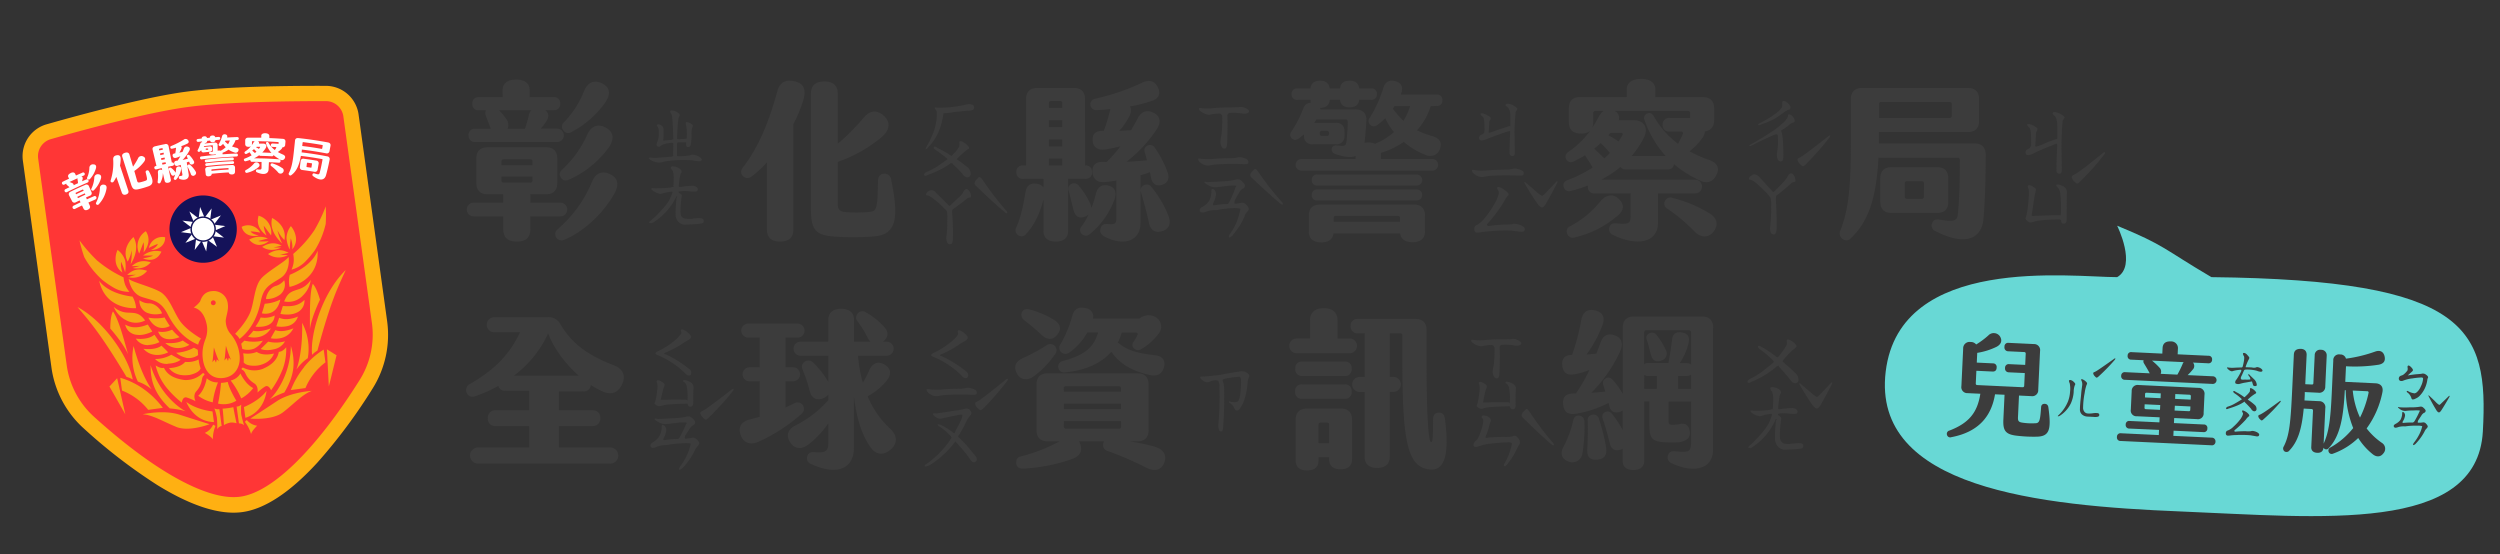 <svg xmlns="http://www.w3.org/2000/svg" width="875" height="194" viewBox="0 0 875 194">
  <rect x="0" y="0" width="875" height="194" fill="#333333" stroke="none"/>
  <defs>
    <style>
      .cls-1 {
        fill: #ff3636;
      }

      .cls-2 {
        fill: #ffb012;
      }

      .cls-3 {
        fill: #141259;
      }

      .cls-4 {
        fill: #fff;
      }

      .cls-5 {
        fill: #f7a616;
      }

      .cls-6 {
        fill: #68d8d5;
      }

      .cls-7 {
        fill: #3c3c3c;
      }
    </style>
  </defs>
  <g id="圖層_4" data-name="圖層 4">
    <g>
      <path class="cls-1" d="M132.81,112.76a32.55,32.55,0,0,1-4.69,21.75c-9.25,14.69-27.26,39.79-43.67,42.05s-40.54-17-53.41-28.68A32.5,32.5,0,0,1,20.65,128.2l-10-72.37A8.84,8.84,0,0,1,17,46.12c11.47-3.27,33.75-9.32,47.91-11.28s37.25-2.14,49.18-2.1a8.85,8.85,0,0,1,8.73,7.64Z"/>
      <path class="cls-2" d="M84.82,179.23c-7.85,1.08-17.88-2.12-29.82-9.5a188.57,188.57,0,0,1-25.76-19.85A35.2,35.2,0,0,1,18,128.57L8,56.2a11.6,11.6,0,0,1,8.27-12.68c11.92-3.39,34.06-9.39,48.29-11.35s37.15-2.17,49.55-2.12a11.59,11.59,0,0,1,11.39,10l10,72.37A35.29,35.29,0,0,1,130.4,136,188.83,188.83,0,0,1,111,162C101.46,172.36,92.67,178.15,84.82,179.23ZM65.3,37.51c-13.9,1.92-35.75,7.84-47.54,11.2a6.18,6.18,0,0,0-4.41,6.76l10,72.37a29.86,29.86,0,0,0,9.53,18c21.38,19.34,40.05,29.55,51.23,28s26.4-16.42,41.76-40.82a29.83,29.83,0,0,0,4.3-19.95l-10-72.37a6.17,6.17,0,0,0-6.07-5.31C101.84,35.39,79.21,35.6,65.3,37.51Z"/>
      <g>
        <path id="path402" class="cls-3" d="M82.77,78.59A11.78,11.78,0,1,1,69.49,68.52,11.79,11.79,0,0,1,82.77,78.59"/>
        <g id="g404">
          <path id="path406" class="cls-4" d="M75.15,80.7l3.23,2.46-4-.5,1.57,3.74L72.68,84l-.51,4-1.58-3.74-2.45,3.23.5-4L64.89,85l2.45-3.23-4-.51,3.73-1.58-3.23-2.46,4,.5L66.28,74l3.24,2.44.51-4,1.58,3.74,2.45-3.23-.5,4,3.75-1.56-2.45,3.23,4,.51Z"/>
        </g>
        <g id="g408">
          <path id="path410" class="cls-3" d="M75.51,79.59a4.45,4.45,0,1,1-5-3.8,4.45,4.45,0,0,1,5,3.8"/>
        </g>
        <g id="g412">
          <path id="path414" class="cls-4" d="M70.56,76.3a3.93,3.93,0,1,1-3.35,4.43,3.94,3.94,0,0,1,3.35-4.43"/>
        </g>
        <path class="cls-5" d="M42.86,95.38a5.3,5.3,0,0,1-2.35-3.72,7.67,7.67,0,0,1,.64-4.19,7.23,7.23,0,0,1,2.64,3.71,10.88,10.88,0,0,1,0,4.07,31.3,31.3,0,0,0-1.42-3.64A8.21,8.21,0,0,0,42.86,95.38Zm3.2-7.77a17.71,17.71,0,0,1-.35,4.88s3.6-5.09,1-9.53c-4.64,4.48-2,8.59-2,8.59A12.26,12.26,0,0,0,46.06,87.61Zm4.17-2.82a9.81,9.81,0,0,1,0,3.57c1.07-1.27,2.87-4.27.82-7.44a6.12,6.12,0,0,0-2.33,7.84Zm5,.58s-.07,1-2.36,2.13c2.3,0,5-1.38,4.93-4.46a4.8,4.8,0,0,0-5.69,3.73A21.89,21.89,0,0,1,55.23,85.37Zm-1.7,4.06s-.19.43-3.5,1c2.83,1.15,5.21.4,6.47-2.37a7.26,7.26,0,0,0-6.41,1.38C51,89.46,53.53,89.43,53.53,89.43ZM46.1,93.16,49,93.05l-2.55.74s3.88,1,6.32-2C49.38,90.8,47.59,91.87,46.1,93.16Zm-1.6,3.08,3.07-.09L44.91,97a6.39,6.39,0,0,0,6.59-2.21C47.92,93.61,46.05,94.8,44.5,96.24Zm57.8-9A5.26,5.26,0,0,0,103.56,83a7.74,7.74,0,0,0-1.75-3.86,7.19,7.19,0,0,0-1.54,4.28,10.77,10.77,0,0,0,1.13,3.91,32,32,0,0,1,.38-3.89A8.19,8.19,0,0,1,102.3,87.19ZM99.53,84s1.39-4.65-4.28-7.71c-1.32,5,3.52,8.9,3.52,8.9a17.8,17.8,0,0,1-1.65-4.61A12.21,12.21,0,0,0,99.53,84ZM94.88,82.4a6.12,6.12,0,0,0-4.37-6.91c-1.11,3.6,1.43,6,2.8,6.93a9.85,9.85,0,0,1-1-3.43Zm-3.81-1a4.8,4.8,0,0,0-6.49-2c.77,3,3.74,3.58,6,3-2.51-.48-2.85-1.41-2.85-1.41A21.68,21.68,0,0,1,91.07,81.41Zm2.68,2.07a7.25,7.25,0,0,0-6.55.41c2,2.32,4.46,2.4,6.87.53-3.35.3-3.65-.07-3.65-.07S92.86,83.7,93.75,83.48Zm-2,2.93c3.17,2.22,6.64.24,6.64.24l-2.66,0,2.85-.69C96.79,85.09,94.78,84.55,91.75,86.41Zm2.06,2.51a6.4,6.4,0,0,0,6.94.35L98,89.2l3-.74C99.07,87.5,97,86.86,93.81,88.92ZM43.25,97.07a41.26,41.26,0,0,1-9.32-5.95,52.94,52.94,0,0,1-6.11-7A50.75,50.75,0,0,0,29.5,90a30.45,30.45,0,0,0,6.23,7.9,33.65,33.65,0,0,0,4,2.75,10.58,10.58,0,0,0,5.58,1.49,8.32,8.32,0,0,1-1.51-2.49,10.51,10.51,0,0,1-.56-2.61m4.38,10.78a9.48,9.48,0,0,0-1.23-4c-9.08-1.12-11.68-5.55-11.68-5.55C37.07,108.8,47.63,107.85,47.63,107.85Zm-3.9,4a7,7,0,0,0,7.07.34c-2.06-2.76-3.38-2.62-6.26-2.75a7.66,7.66,0,0,1-4.72-2A9.31,9.31,0,0,0,43.73,111.87Zm.09,1.74A4.5,4.5,0,0,0,48,117.19c2.41.37,5.31-1.15,5.31-1.15l-1.59-2.45C47.11,115.41,45,114.21,43.82,113.61Zm8.1,7.18a9.92,9.92,0,0,0,3.91-1l-1.76-2.58a6.36,6.36,0,0,1-2.84,1.26,11.22,11.22,0,0,1-3.67.09A4.89,4.89,0,0,0,51.92,120.79Zm6.91,2.54s-.31-.39-2.31-2.3c-2.17,1.72-6.32,1.09-6.32,1.09C53.82,126.06,58.83,123.33,58.83,123.33Zm-.06,4c3.12-.1,4.43-1.36,4.43-1.36s-1-.5-3.22-1.76a11.24,11.24,0,0,1-5.7,1.48A5.54,5.54,0,0,0,58.77,127.35ZM44.83,124c-1.81-6.48-3.41-12.33-5.29-15-1,1.75-.94,6-.94,6S43.14,120.09,44.83,124Zm1.93-2.89a19.39,19.39,0,0,0,1.49,12.44,15.65,15.65,0,0,1,4.83,2.71S49.49,131.62,46.76,121.1Zm-4.67,11.12.62,4.47a21.74,21.74,0,0,1,9.16,6.75l5.13-.7a30.3,30.3,0,0,0-6.63-6.51A27.1,27.1,0,0,0,42.09,132.22Zm-3.78,3.05L43.86,145,41,132.37Zm23.38,14.14c4.52,1.84,11.66-.95,11.66-.95s-4.91-1.52-10.54-3.34S49.92,145,49.92,145C53.33,145.18,57.17,147.57,61.69,149.41Zm10,2.1s2.31,1.29,2.81,2.27a12.15,12.15,0,0,1,.92-4.72l-.82-.44A5.74,5.74,0,0,1,71.7,151.51Zm-6.45-10.8s2.45,6.82,9.64,7L74.37,144S69,143.51,65.25,140.71Zm9.79,2.2a19.27,19.27,0,0,1,.88,3.26,33,33,0,0,1,.12,4,2.54,2.54,0,0,1,1.55-1.1l-.81-5.9A2.42,2.42,0,0,1,75,142.91Zm-.58-2.09a29.56,29.56,0,0,1,1.85-7,5.38,5.38,0,0,1-3.94-1.44c-.9,4.65-3,6.12-3,6.12A13.2,13.2,0,0,0,74.46,140.82Zm-10.82.11s.22-2.22,1.72-1.81a16.8,16.8,0,0,1,3.07,1.29s-1-2,.25-3.42a7.69,7.69,0,0,0,1.9-3.58c.14-.67.22-1.62.74-2s.1-.67.1-.67-.31-.35-.73.1A8.43,8.43,0,0,1,64.51,133c-3-.42-5.78-1.46-7.13-4.27-1.28.37-2.91-.83-2.91-.83a20.07,20.07,0,0,0,3.38,7.22A34,34,0,0,0,63.64,140.93Zm-4.26,2a28.79,28.79,0,0,1,5.63,1c-2.76-1.37-9.46-6.65-12.28-16.14C52.66,133.19,54,137.8,59.38,142.9Zm6.67-11.65c1.16-.19,3.78-.95,4.17-2.38a13.15,13.15,0,0,1-.69-3.09,8.62,8.62,0,0,1-4.71.84c-1.83,2.19-5.67,2.16-5.67,2.16C61.25,131.68,64.9,131.44,66.05,131.25Zm-.76-6a5.94,5.94,0,0,0,4.06-1l-.12-1.86-1.35-.73a14.75,14.75,0,0,1-6.22,1.77A8,8,0,0,0,65.29,125.25ZM62,121.82a7.93,7.93,0,0,0,4.3-1.14,20.48,20.48,0,0,1-2.34-1.5c-2.35,1.32-6.12.84-6.12.84A6.49,6.49,0,0,0,62,121.82Zm.85-3.82a18.7,18.7,0,0,1-2.63-2.62,7.94,7.94,0,0,1-4.88.67C56.94,120.59,62.82,118,62.82,118Zm-3.4-3.89s-1-1.42-1.85-3a14.12,14.12,0,0,1-5.67.06C54.92,116.89,59.42,114.11,59.42,114.11Zm-8-4.65a8,8,0,0,0,5.25.23c-.26-1.21-2.29-3.53-4.45-3.52a5.58,5.58,0,0,1-3.44-1.11A4.54,4.54,0,0,0,51.43,109.46ZM45.05,97.61s.61,5,4.61,6.33,6.54,1.2,9,6,5.88,8.69,10.7,10.69a5.57,5.57,0,0,1,1-2.14s-5.21-2.93-7.49-6.33-3.69-8.35-7-10.13S46.19,98.71,45.05,97.61Zm-.77,34.3a8.82,8.82,0,0,1,2.18.92c-1.33-7.63-9.77-20.26-19.34-25.37C31.45,112.64,34.91,116.29,44.28,131.91Zm58.35-43a10.38,10.38,0,0,1,.17,2.66,8.62,8.62,0,0,1-.78,2.81,10.46,10.46,0,0,0,5-3,33.58,33.58,0,0,0,3.13-3.72,30.34,30.34,0,0,0,3.85-9.3,49.24,49.24,0,0,0,0-6.14,52.43,52.43,0,0,1-4,8.4,41.4,41.4,0,0,1-7.36,8.24m8.53-1.17s-1.3,5-9.75,8.5a9.5,9.5,0,0,0-.08,4.23S111.75,98.52,111.16,87.72ZM108.75,98a7.65,7.65,0,0,1-4,3.16c-2.74.9-4,1.12-5.29,4.34a7,7,0,0,0,6.72-2.24A9.24,9.24,0,0,0,108.75,98ZM99,107.09l-.86,2.78s3.2.68,5.42-.33a4.5,4.5,0,0,0,3-4.57C105.59,105.86,103.88,107.59,99,107.09Zm5.34,3.68a11.34,11.34,0,0,1-3.55.91,6.39,6.39,0,0,1-3.08-.46l-1,3a9.87,9.87,0,0,0,4-.11A4.86,4.86,0,0,0,104.29,110.77Zm-1.58,4.11s-3.83,1.73-6.38.66c-1.4,2.39-1.6,2.85-1.6,2.85S100.29,119.66,102.71,114.88Zm-3,4.57a11.28,11.28,0,0,1-5.89.11c-1.83,1.83-2.62,2.57-2.62,2.57s1.6.85,4.63.11A5.53,5.53,0,0,0,99.75,119.45ZM112,104.9s-1.12-4.14-2.53-5.56c-1.09,3.1-1,9.17-1,15.9C109,111,112,104.9,112,104.9Zm-8.19,24.37a15.71,15.71,0,0,1,3.92-3.92A19.4,19.4,0,0,0,105.75,113C106,123.85,103.76,129.27,103.76,129.27Zm2.61-.75a30.22,30.22,0,0,0-4.63,8l5.12-.7a21.76,21.76,0,0,1,7-9l-.62-4.47A27,27,0,0,0,106.37,128.52Zm8-6.26.67,13,2.7-10.91Zm-5.19,14.54s-7.44.37-12.37,3.64-9.24,6.07-9.24,6.07,7.62.75,11.48-2.24S105.93,137.93,109.16,136.8ZM86.37,147l-.67.65a12.16,12.16,0,0,1,2.17,4.29C88.08,150.86,90,149,90,149A5.8,5.8,0,0,1,86.37,147Zm-1-4.53.52,3.77c6.86-2.16,7.38-9.38,7.38-9.38C90.38,140.57,85.35,142.47,85.35,142.47Zm-2.55-.17.81,5.9a2.58,2.58,0,0,1,1.8.64,32.37,32.37,0,0,1-1-3.84,19.89,19.89,0,0,1,0-3.38A2.39,2.39,0,0,1,82.8,142.3Zm5.84-6.48s-2.39-.86-4.51-5.09a5.37,5.37,0,0,1-3.41,2.45,29.19,29.19,0,0,1,3.69,6.27A13.24,13.24,0,0,0,88.64,135.82Zm10.21-6.4a20.14,20.14,0,0,0,1.3-7.86s-1.24,1.59-2.58,1.58c-.54,3.07-2.94,4.83-5.71,6a8.43,8.43,0,0,1-6.51-.34c-.52-.32-.73.1-.73.1s-.31.42.28.62.93,1.1,1.24,1.71a7.84,7.84,0,0,0,2.8,2.93c1.61,1,1.17,3.22,1.17,3.22a16.25,16.25,0,0,1,2.6-2.06c1.33-.81,2.15,1.28,2.15,1.28A34.53,34.53,0,0,0,98.85,129.42Zm2.94-8.45c-.14,9.9-5.17,16.8-7.45,18.86a28,28,0,0,1,5.15-2.45C103.34,131,103.33,126.21,101.79,121Zm-5.89,2.75s-3.69,1.07-6.05-.54a8.66,8.66,0,0,1-4.76.46,12.79,12.79,0,0,1,.17,3.16c.77,1.27,3.49,1.29,4.66,1.16S94.66,127.08,95.9,123.72ZM92,119.23a14.82,14.82,0,0,1-6.47,0l-1.1,1.07.38,1.82A5.93,5.93,0,0,0,89,122,8,8,0,0,0,92,119.23Zm2.79-4.31s-3.51,1.48-6.12.84a18.78,18.78,0,0,1-1.85,2.08,7.87,7.87,0,0,0,4.45-.06A6.5,6.5,0,0,0,94.82,114.92Zm1.33-4.49a8,8,0,0,1-4.88.67,18.57,18.57,0,0,1-1.82,3.23S95.8,115.23,96.15,110.43Zm2-5.59a14.13,14.13,0,0,1-5.47,1.47c-.45,1.74-1,3.35-1,3.35S96.76,111.13,98.12,104.84Zm1.34-6.75a5.58,5.58,0,0,1-3,2c-2.07.58-3.4,3.35-3.33,4.59a8,8,0,0,0,5-1.64A4.53,4.53,0,0,0,99.46,98.09Zm-7.67-1c-2.67,2.6-2.69,7.76-4,11.65s-5.51,8.11-5.51,8.11a5.43,5.43,0,0,1,1.58,1.78c4.11-3.23,6.4-7.93,7.42-13.19s3.48-5.86,7-8.18,2.74-7.34,2.74-7.34C100.24,91.27,94.47,94.47,91.79,97.07ZM121,94.53c-7.83,7.51-12.54,22-11.77,29.66a8.44,8.44,0,0,1,1.86-1.47C115.86,105.14,118.2,100.69,121,94.53ZM76.31,141.25a8.53,8.53,0,0,0,6.41-1s-2.48-4-3-6.57a15.08,15.08,0,0,1-2.38.33A50.66,50.66,0,0,1,76.31,141.25Zm2.07,7.51a7.74,7.74,0,0,1,2.28-.86,5.2,5.2,0,0,1,2.13.26s-.88-4-1.12-5.65a23,23,0,0,1-3.78.52C78.08,143.75,78.38,148.76,78.38,148.76ZM83.82,124c.56,4.06-1.37,7.7-5.47,8.27s-6.73-2.09-7.34-6.51,1-6.88,1.24-8.14a9.41,9.41,0,0,0,.09-4.09c-.3-1.27-1.12-5.05-4.52-5.89A10.37,10.37,0,0,0,70,105.56c.35-.74,1-3.49,4.35-3.68a4.93,4.93,0,0,1,5.39,4.57c.34,2.48-.92,4.76-.71,6.34a7.19,7.19,0,0,0,1.53,3.92A13.31,13.31,0,0,1,83.82,124Zm-7.17,2.45a41.83,41.83,0,0,1-1.79-4.87s-.34,4.61-.56,5.2c.56-.62.79-.92.79-.92l.51,1.07.27-1.18ZM75.5,105.92a.85.85,0,1,0-1.68.23.85.85,0,0,0,1.68-.23Zm5.35,20A41,41,0,0,1,79.07,121s-.35,4.61-.56,5.2c.55-.62.79-.92.79-.92l.51,1.08.26-1.19Z"/>
      </g>
      <g>
        <path class="cls-4" d="M33.45,69.79c-1,.43-1.51.65-2.51,1.1l.46,1c.32.69.06,1.17-.65,1.5s-1.25.22-1.57-.47l-.48-1c-1,.47-1.47.7-2.44,1.19A.6.6,0,1,1,25.73,72c1-.49,1.47-.72,2.46-1.19l-.32-.67-1.32.64a.91.91,0,0,1-1.36-.42l-1-1.94a.92.92,0,0,1,.52-1.34c2-1,3-1.45,5.07-2.35a.91.91,0,0,1,1.36.47l.86,2a.91.91,0,0,1-.56,1.31l-1.33.59.3.67c1-.46,1.51-.68,2.52-1.11a.6.6,0,1,1,.48,1.1ZM22.66,67a.56.56,0,0,1,.31-.82l1.36-.66-.12-.09c-.27-.25-.55-.48-.75-.66a.65.65,0,0,1-.28-.5l-.61.31a.57.57,0,0,1-.83-.23.56.56,0,0,1,.32-.8c.84-.41,1.26-.62,2.11-1L23.91,62c-.25-.53,0-1,.81-1.42s1.37-.24,1.61.29l.25.56c.86-.39,1.29-.58,2.16-.95a.57.57,0,1,1,.45,1l-.76.33c.42,0,.61.36.49.88a4.57,4.57,0,0,1-.22.77l1.44-.63a.59.59,0,1,1,.46,1.08c-2.87,1.24-4.29,1.9-7.1,3.29A.56.56,0,0,1,22.66,67Zm3.13-2.18,1.51-.7a12.42,12.42,0,0,0-.15-1.25.85.85,0,0,1,0-.48c-1.14.52-1.71.78-2.85,1.32a6.19,6.19,0,0,1,1,.38A.81.81,0,0,1,25.79,64.82ZM26.62,68c1.06-.51,1.59-.75,2.66-1.23l-.14-.32a.19.19,0,0,0-.26-.08c-.92.42-1.39.63-2.31,1.07a.17.17,0,0,0-.09.24Zm3.11.23a.18.18,0,0,0,.1-.24l-.15-.32c-1.05.48-1.58.72-2.63,1.22l.15.31a.17.17,0,0,0,.25.08C28.36,68.82,28.81,68.61,29.73,68.2ZM37.28,66a10.56,10.56,0,0,1-2.7,5.49.55.55,0,0,1-.76.11.52.52,0,0,1-.16-.72,11.93,11.93,0,0,0,1.31-5,1.16,1.16,0,0,1,1.36-1.25C37.12,64.69,37.42,65.23,37.28,66ZM34.48,61c.83.1,1.11.68.81,1.62a9.78,9.78,0,0,1-2.35,3.89.58.58,0,0,1-.76.16A.47.47,0,0,1,32,66a9.92,9.92,0,0,0,1-3.74A1.22,1.22,0,0,1,34.48,61Zm-3.72,1.77a.46.46,0,0,1-.24-.68,8.71,8.71,0,0,0,.76-3.3,1.22,1.22,0,0,1,1.4-1.26c.83,0,1.16.56.87,1.48a9.52,9.52,0,0,1-2,3.58A.57.57,0,0,1,30.76,62.76Z"/>
        <path class="cls-4" d="M42.23,55.59A11.86,11.86,0,0,1,42,57.94l2.9,8.76c.22.67-.06,1.13-.78,1.38s-1.23,0-1.47-.61c-.77-2.22-1.16-3.34-1.94-5.56a9.78,9.78,0,0,1-.93,1.64.62.62,0,0,1-.8.24c-.29-.14-.35-.4-.23-.73a19.77,19.77,0,0,0,.86-7.33c0-.89.48-1.28,1.33-1.4S42.22,54.59,42.23,55.59ZM52,65.19a31.42,31.42,0,0,1-3.37,1c-1.65.39-2.21.07-2.75-1.63q-1.55-4.85-3.08-9.69c-.21-.67.13-1.14.94-1.39s1.36-.05,1.56.62c.5,1.7.76,2.54,1.26,4.23a24.8,24.8,0,0,0,1.74-2.88,1.29,1.29,0,0,1,1.83-.68c.75.33.92,1,.28,1.87a14.73,14.73,0,0,1-3.4,3.2L48,63.32c.14.49.36.63.88.52A14.09,14.09,0,0,0,51,63.23c.63-.24.57-.53,0-2.83a.57.57,0,0,1,.38-.75.6.6,0,0,1,.78.35C53.8,63.14,53.79,64.53,52,65.19Z"/>
        <path class="cls-4" d="M58.84,58.35l.94,4.46c.12.59-.2,1-.89,1.14s-1.14-.08-1.27-.67L57,60.58a6.94,6.94,0,0,1-.82,3.29.54.54,0,0,1-.67.3.51.51,0,0,1-.33-.65,13.52,13.52,0,0,0,.08-3.22c0-.62.33-.88.89-.92a.78.78,0,0,1,.63.2l-.17-.75-1.82.43a.57.57,0,0,1-.76-.44c-.09-.36.09-.61.48-.7l.25-.06-1.35-5.65c-.14-.62.15-1,.84-1.2,1.39-.32,2.09-.48,3.5-.76a.93.93,0,0,1,1.26.74c.45,2.28.67,3.42,1.13,5.7h0a.56.56,0,0,1,.74.44.57.57,0,0,1-.51.71Zm-3.09-5.7L57,52.38,56.93,52a.2.2,0,0,0-.24-.14l-.87.19a.19.19,0,0,0-.16.22Zm.37,1.65L57.37,54l-.13-.58L56,53.71ZM56.49,56l1.23-.27-.13-.6-1.24.27Zm.36,1.63,1.22-.27-.13-.58L56.72,57Zm6.52,1.78a7.37,7.37,0,0,1-1.64,3.36.5.5,0,0,1-.7.11.47.47,0,0,1-.13-.66,6.25,6.25,0,0,0,.41-1.12,1.49,1.49,0,0,1-.26.22.71.71,0,0,1-1.16-.35c-.28-.56-.56-1.15-.77-1.56a.45.45,0,0,1,.14-.64.55.55,0,0,1,.72.05,6.21,6.21,0,0,1,1.28,1.28,1.32,1.32,0,0,1,.2.39,10.38,10.38,0,0,0,.17-1.35.87.87,0,0,1,1-.87C63.29,58.28,63.49,58.7,63.37,59.36Zm2-2.54.67,4.12c.24,1.54-1.06,2.28-2.91,1.75-.43-.12-.58-.35-.55-.67s.2-.45.57-.48c.66-.06.75-.18.67-.66l-.57-3.23c-.35.12-.69.22-1,.32A.93.93,0,0,1,61,57.34c-.15-.57.12-1,.78-1.08l.35,0a12.91,12.91,0,0,0,1-1.59,12.05,12.05,0,0,1-1.42.55c-.6.19-1.09,0-1.25-.53s0-.93.78-1l.1,0a17.53,17.53,0,0,0,.26-1.85s0-.09,0-.14c-.43.13-.87.24-1.27.33s-.64-.06-.71-.34,0-.48.39-.62a28.59,28.59,0,0,0,4.24-2.16,1.07,1.07,0,0,1,1.54.11c.4.47.36,1-.31,1.29a17,17,0,0,1-2.06.85.81.81,0,0,1,.08.88,6.63,6.63,0,0,1-.73,1.39l1.1-.25q.24-.54.45-1.11a1.07,1.07,0,0,1,1.44-.72c.66.18.88.7.51,1.39a13.44,13.44,0,0,1-2.37,3.24c.63-.12,1.24-.27,1.86-.43l-.32-.68a.45.45,0,0,1,.2-.62.55.55,0,0,1,.69.11,8.48,8.48,0,0,1,1.5,2,.73.73,0,0,1-.38,1.13.72.72,0,0,1-1.09-.47,4.47,4.47,0,0,0-.19-.46A7.25,7.25,0,0,1,65.38,56.82Zm2.72,4.53a.85.85,0,0,1-1.31-.53c-.29-.79-.72-1.68-1.12-2.53a.46.46,0,0,1,.15-.65.55.55,0,0,1,.71,0A8.94,8.94,0,0,1,68.45,60,.89.89,0,0,1,68.1,61.35Z"/>
        <path class="cls-4" d="M82.42,49.07a5.81,5.81,0,0,1-1.23,2.17,8.27,8.27,0,0,0,1.45.45c.74.17,1,.53.8,1.07a1,1,0,0,1-1.35.61,7.38,7.38,0,0,1-2.1-1,8,8,0,0,1-2.09,1.1v.06l0,.48c1.92-.14,2.88-.19,4.81-.26a.49.49,0,0,1,.56.5.48.48,0,0,1-.53.52c-4.07.21-8.07.52-12.13,1a.48.48,0,0,1-.6-.44.49.49,0,0,1,.48-.58c2-.24,3-.35,5-.52l0-.27a3.16,3.16,0,0,1-2,0,.38.38,0,0,1-.33-.44c0-.21.18-.32.45-.31.75,0,.86,0,.87-.48a14.93,14.93,0,0,0,0-1.71.17.17,0,0,0-.21-.17c-1.11.11-1.67.16-2.78.29-.05.11-.12.21-.18.32l2.06-.22a.72.72,0,0,1,.89.67l0,.38a.71.71,0,0,1-.74.82l-2.19.23a.71.71,0,0,1-.89-.65v-.12a5.59,5.59,0,0,1-.44.42.5.5,0,0,1-.68.07c-.21-.15-.23-.38-.07-.64a10.14,10.14,0,0,0,.85-2.09.79.79,0,0,1,.68-.59.62.62,0,0,1-.08-.24l-1.27.16c-.36,0-.58-.11-.62-.44s.13-.53.5-.58l1.28-.15c0-.44.29-.72.85-.78s.92.15,1,.58c.4,0,.6-.07,1-.1,0-.44.3-.71.87-.76s.91.16,1,.59l1.17-.1c.36,0,.58.14.6.47s-.16.52-.53.55l-1.16.09c0,.44-.32.69-.87.74s-.89-.14-1-.57l-1,.1c0,.45-.28.74-.85.8h0a1.12,1.12,0,0,1,0,.13c1.34-.14,2-.21,3.37-.33.71-.06,1.13.27,1.13.92s0,1.42,0,1.93a3.17,3.17,0,0,1,.35-.06,1.7,1.7,0,0,1,.66.07l.06,0A7,7,0,0,0,79,51.51a5.29,5.29,0,0,1-.91-1.16,4.87,4.87,0,0,1-.73.65.52.52,0,0,1-.67,0,.41.41,0,0,1-.08-.61,11.1,11.1,0,0,0,1.12-2.7.9.9,0,0,1,1.19-.65.72.72,0,0,1,.58,1,.16.16,0,0,0,0,.09c1.39-.08,2.09-.11,3.48-.16.37,0,.58.16.59.5s-.19.51-.55.52Zm-.16,9.61,0,1.38c0,.62-.35,1-1.07,1s-1-.22-1.14-.71c-2.38.13-3.57.23-5.94.47,0,.51-.34.81-1,.89S72,61.5,72,60.89l-.16-1.39a.89.89,0,0,1,.89-1.08c3.4-.37,5.11-.51,8.53-.67A.89.89,0,0,1,82.26,58.68ZM71.69,56.37a.45.45,0,0,1,.45-.53c3.67-.41,5.52-.56,9.21-.73a.48.48,0,1,1,0,1c-3.66.17-5.49.32-9.14.72A.46.46,0,0,1,71.69,56.37Zm.15,1.3a.47.47,0,0,1,.45-.54c3.63-.4,5.46-.54,9.12-.71a.45.45,0,0,1,.52.46c0,.3-.16.48-.48.5-3.63.16-5.44.31-9.06.71A.45.45,0,0,1,71.84,57.67Zm.15-5.4a.18.18,0,0,0,.22.16l.48,0a.19.19,0,0,0,.18-.2v-.09a.19.19,0,0,0-.22-.16l-.48,0a.19.19,0,0,0-.18.2ZM74,59.46l0,.34c2.37-.24,3.56-.33,6-.47L80,59a.18.18,0,0,0-.2-.17c-2.24.13-3.36.22-5.6.44A.18.18,0,0,0,74,59.46Zm6.39-10.3-1.51.08a1.58,1.58,0,0,1-.15.24,10.84,10.84,0,0,0,1.08,1A5.36,5.36,0,0,0,80.43,49.16Z"/>
        <path class="cls-4" d="M99.65,55.46a1.09,1.09,0,0,1-1.59.4,12.4,12.4,0,0,1-2.33-1.59.53.53,0,0,1-.62.43c-1.56-.08-2.35-.11-3.91-.15a.55.55,0,0,1-.49-.22,10.87,10.87,0,0,1-1.81,1.09c3.49,0,5.23.09,8.71.33a.55.55,0,0,1,.57.65.54.54,0,0,1-.65.55c-1.36-.09-2-.13-3.41-.19L94,59.32c-.08,1.68-1.86,2-4.05,1a.54.54,0,0,1-.35-.67c.08-.3.3-.39.67-.35,1.11.12,1.25,0,1.27-.62l0-2c-1.32,0-2-.05-3.3-.05a.55.55,0,0,1-.62-.6v-.09a14.88,14.88,0,0,1-1.51.47.53.53,0,0,1-.72-.32c-.09-.28,0-.5.41-.64a13.28,13.28,0,0,0,2.27-1.09c-.21-.33-.47-.71-.72-1.07q-.54.3-1,.54a.52.52,0,0,1-.71-.18c-.14-.23-.07-.46.2-.66a8.15,8.15,0,0,0,2-1.83,1.39,1.39,0,0,1-.85.23c-.73,0-1.16-.31-1.17-1l0-1.21c0-.63.37-1,1.08-1,1.82,0,2.73,0,4.55,0l0-.69c0-.57.6-.89,1.44-.86s1.4.39,1.38,1l0,.69c1.86.08,2.78.13,4.64.27.7,0,1.06.43,1,1.06l-.09,1a.9.9,0,0,1-1,.91,1.08,1.08,0,0,1-.25.53,6.63,6.63,0,0,1-1.34,1.11,16.61,16.61,0,0,0,1.74.86C99.77,54.4,100,54.88,99.65,55.46Zm-9.39,3.22a9.65,9.65,0,0,1-3.71,1.79.52.52,0,0,1-.7-.28.49.49,0,0,1,.28-.71,9.33,9.33,0,0,0,2.7-2.17,1.09,1.09,0,0,1,1.66-.2C91,57.58,91,58.17,90.26,58.68ZM88.1,50.85a11.2,11.2,0,0,0,.66-1,1.33,1.33,0,0,1,.42-.43h-.79a.18.18,0,0,0-.2.18v.8A1.37,1.37,0,0,1,88.1,50.85Zm1.12,2.71c.18-.15.36-.31.53-.48-.28-.3-.56-.6-.85-.87-.2.17-.43.35-.64.5C88.58,53,88.94,53.29,89.22,53.56Zm.4-2a8.57,8.57,0,0,1,1,.55c.13-.16.25-.35.37-.53s0-.21-.13-.21l-1,0Zm7.73-1.84c-2.84-.18-4.26-.24-7.09-.29a.66.66,0,0,1,.38.82l1.42,0c1,0,1.48.69.91,1.61a8.33,8.33,0,0,1-1.18,1.53c1.28,0,1.92.06,3.21.12a9.36,9.36,0,0,1-1.87-3.21.41.41,0,0,1,.27-.59A.5.5,0,0,1,94,50a8.36,8.36,0,0,0,2.19,2.51,8.67,8.67,0,0,0,.49-.79c.07-.13,0-.24-.15-.25l-1.1-.06c-.42,0-.64-.25-.62-.64s.27-.57.7-.55l2,.12,0-.44A.18.18,0,0,0,97.35,49.7ZM99,60.4a1.07,1.07,0,0,1-1.72-.13,15.07,15.07,0,0,0-2.34-2.14.5.5,0,0,1-.16-.71.52.52,0,0,1,.69-.19,12,12,0,0,1,3.23,1.54A1,1,0,0,1,99,60.4Z"/>
        <path class="cls-4" d="M115.37,55.89c-.46,2.34-.88,4.09-1.27,5.45-.54,1.86-2.23,2-4.49.32a.52.52,0,0,1-.2-.72c.12-.26.37-.33.73-.21,1.32.44,1.57.37,1.74-.25.45-1.63.7-3,1-4.6a.17.17,0,0,0-.16-.21c-3-.52-4.44-.74-7.41-1.11-.62,3.49-1.63,5.47-3.32,6.71a.52.52,0,0,1-.75,0,.55.55,0,0,1-.11-.75c.89-1.73,1.32-3.61,1.75-7.77.15-1.43.23-2.14.38-3.57.06-.63.48-.93,1.19-.85,3.45.37,6.92.88,10.33,1.52.7.13,1,.54.9,1.16l-.35,1.87a.94.94,0,0,1-1.24.77c-3.37-.62-5.07-.88-8.45-1.3l0,.33-.09.65c3.62.45,5.42.73,9,1.4A.93.93,0,0,1,115.37,55.89Zm-9.45-6-.14,1.21c2.71.33,4.06.53,6.77,1a.18.18,0,0,0,.22-.14l.18-1a.18.18,0,0,0-.17-.21c-2.65-.46-4-.65-6.63-1A.19.19,0,0,0,105.92,49.9ZM110,60.12c-1.66-.27-2.49-.39-4.15-.61a.91.91,0,0,1-.89-1.1l.25-2a.91.91,0,0,1,1.16-.84c1.71.23,2.57.35,4.27.63a.91.91,0,0,1,.88,1.13l-.35,2A.91.91,0,0,1,110,60.12Zm-.8-2.76a.18.18,0,0,0-.16-.21l-1.39-.2a.19.19,0,0,0-.22.15l-.16,1.18a.17.17,0,0,0,.16.2l1.38.2a.17.17,0,0,0,.21-.15Z"/>
      </g>
    </g>
    <path class="cls-6" d="M741,79s7,14,0,18c-16,0-76-8-81,33s54,47,103,49,104,8,106-28-5-53-95-54C757,87,758,86,741,79Z"/>
  </g>
  <g id="轉曲文字">
    <g>
      <g>
        <path class="cls-7" d="M240,43.18c0-.31.14-.47.41-.47a2.71,2.71,0,0,1,1.17.42c.63.35.94.66.94.93,0,.12-.08.26-.12.41a5.41,5.41,0,0,0-.35,2.41,19,19,0,0,1-.35,4,.94.94,0,0,1-.88.58c-.55,0-.76-.37-.64-1.11,0-.35-.08-.53-.12-.53h-2.87V49.8a.94.94,0,0,0-.24.77V54.2c0,.31.08.47.24.47a21.45,21.45,0,0,0,4.28-.29,2.14,2.14,0,0,1,.76-.24,4.4,4.4,0,0,1,1.87.41q1.53.77,1.53,1.35c0,.35-.36.53-1.06.53a19.68,19.68,0,0,1-2.17-.3,38.44,38.44,0,0,0-4.63-.11,40,40,0,0,0-5.21.52,7.19,7.19,0,0,1-2.11.35,6.35,6.35,0,0,1-2.58-.82c-.47-.31-.72-.54-.76-.7s.18-.27.53-.23a12.15,12.15,0,0,0,3.4,0c1.17-.08,2.46-.18,3.86-.3.43,0,.67-.17.71-.41,0-1.21,0-2.52.06-3.92,0-.35-.14-.53-.42-.53a12.4,12.4,0,0,0-2.87.47,3.91,3.91,0,0,0-1.23.7.48.48,0,0,1-.47.18c-.58,0-.87-.26-.87-.65a3.13,3.13,0,0,1,.35-1.29,7.83,7.83,0,0,0,.41-3.22,2.72,2.72,0,0,0-.41-1.81.91.91,0,0,1-.24-.53c0-.2.14-.29.53-.29a1.91,1.91,0,0,1,1.11.41,2,2,0,0,1,.65,1,25.87,25.87,0,0,1-.06,3.93.87.87,0,0,1-.12.35l3.17-.29.05-.06a1.49,1.49,0,0,0,.42-.18q-.24-8.14-.65-8.73a1.74,1.74,0,0,1-.47-1c0-.23.26-.33.65-.29a3.6,3.6,0,0,1,1.7.53q1,.59,1,1.11a2.4,2.4,0,0,1-.29.76q-.41.65-.65,7.56a2,2,0,0,0,.65.12q1.17-.12,2.46-.18a.27.27,0,0,0,.29-.23,19.1,19.1,0,0,0-.17-4.39A2,2,0,0,1,240,43.18ZM227.54,78.05c-.27,0-.39-.12-.35-.24a2,2,0,0,1,.7-.7,36.08,36.08,0,0,0,4.81-4.92,12.31,12.31,0,0,0,2.69-5c0-.08-.14-.1-.53-.06a19.74,19.74,0,0,0-2.93.53,3.61,3.61,0,0,1-.76.23,6.2,6.2,0,0,1-2.58-1.11c-.46-.31-.7-.55-.7-.7s.37-.3,1.11-.18a43.06,43.06,0,0,0,5.92-.29l.06-.12.88-.06-.18-.23q.36-4.52-.35-5.63c-.35-.31-.53-.58-.53-.82s.2-.53.59-.53a4.33,4.33,0,0,1,2.11.59q1,.52,1.05,1.29a.76.76,0,0,1-.23.58c-.23.2-.49,1.67-.76,4.4,0,.27.17.39.64.35a32.47,32.47,0,0,1,3.93-.41,2.78,2.78,0,0,1,1.52.35c.39.32.59.61.59.88a.8.8,0,0,1-.82.82c-.31,0-.84,0-1.58-.06-1.14-.11-2-.17-2.64-.17l-1.52.17a.16.16,0,0,0-.18.18c0,.23.08.37.35.41.55.35.82.66.82.94l-.06,0c0,.24-.07.53-.11.88a31.13,31.13,0,0,0-.3,5.16,2,2,0,0,0,.53,1.41,1.86,1.86,0,0,0,1.06.52l1.4.12a9.39,9.39,0,0,0,1.76-.18,17.82,17.82,0,0,1,2-.11q1.35.06,1.35,1c0,.55-.29.84-.76.88a19.59,19.59,0,0,1-2.35.24c-1.21.08-2.4.13-3.57.17a3.09,3.09,0,0,1-2.17-1,3.78,3.78,0,0,1-1-2.7,52.09,52.09,0,0,1,.35-5.74c.19-.27.27-.43.23-.47s-.14-.06-.29.06a21.9,21.9,0,0,1-8,9C228.16,78.11,227.77,78.2,227.54,78.05Z"/>
        <path class="cls-7" d="M332.62,54.32a.9.9,0,0,0,.47.23c.08-.08.2-.19.35-.35v-.06a.05.05,0,0,1,.06-.06,1.52,1.52,0,0,1,.18-.23v.06a13.78,13.78,0,0,0,2.05-2.58,6.42,6.42,0,0,0,.06-1.35c-.12-.39,0-.59.52-.59a5.54,5.54,0,0,1,2.35,1.53c.39.35.56.64.52.88s-.19.31-.47.47a25.35,25.35,0,0,0-3.86,3.45l.06.06a38.29,38.29,0,0,1,4,3,3,3,0,0,1,.82,2.34,1.2,1.2,0,0,1-1.29.94,2.33,2.33,0,0,1-1.58-1.23,50.17,50.17,0,0,0-3.58-3.58.54.54,0,0,0,.12-.23s-.17,0-.41.18l-.17-.12a29.79,29.79,0,0,1-3.17,2,36.55,36.55,0,0,1-4.86,2.11c-.7.39-1.13.45-1.29.17s0-.72.64-1.11a25.59,25.59,0,0,0,4-2.05c1-.74,2.17-1.54,3.46-2.4v-.24l-.06,0a34.54,34.54,0,0,0-4.16-3.11c-.51-.39-.69-.72-.53-1s.66-.15,1.29.36a28.43,28.43,0,0,1,4.45,2.52Zm7.68-17.64a.94.94,0,0,1,.64.82,1,1,0,0,1-.35.88,3.27,3.27,0,0,1-1.88.35l-4.62.47a31.77,31.77,0,0,1-3.34.41c-.28,0-.43,0-.47.06a.46.46,0,0,0-.12.35,24.35,24.35,0,0,1-1.93,6.74A16.45,16.45,0,0,1,325,51.39c-.5.66-.82.93-.93.82s-.06-.49.29-1A33,33,0,0,0,326.82,46a23,23,0,0,0,1-4.34,23.8,23.8,0,0,0,.06-2.46,2.75,2.75,0,0,0-.47-.94c-.2-.15-.28-.31-.24-.47s.2-.21.47-.17a9.79,9.79,0,0,0,1.11.06,31.14,31.14,0,0,0,4.05-.18,40,40,0,0,0,4.68-.76,8.45,8.45,0,0,1,1.82-.29A2.41,2.41,0,0,1,340.3,36.68ZM325.12,66.8a1.78,1.78,0,0,1,2.29.47q2.93,2.87,4.68,4.68a.62.62,0,0,0,.24.12.71.71,0,0,1,.29-.18c.63-.62,1.52-1.48,2.7-2.57A9.12,9.12,0,0,0,337,67.5q.65-1.35,1.23-1.35c.39,0,.76.3,1.11.88a3.25,3.25,0,0,1,.53,1.64c0,.31-.2.47-.47.47a2.17,2.17,0,0,0-1.11.47q-1.87,1.58-4.87,3.69a2.19,2.19,0,0,0-.17,1q.35,5,.29,8.49c0,1.6-.23,2.48-.7,2.64a1,1,0,0,1-1.23-.41,3.87,3.87,0,0,1-.3-2.64,47.78,47.78,0,0,0,.24-5.92,8.87,8.87,0,0,0-.18-2.63,15.88,15.88,0,0,0-1.17-1.17,27.56,27.56,0,0,0-3.93-3.4c-.89-.63-1.48-.92-1.75-.88s-.41-.06-.41-.29Q324.07,67.51,325.12,66.8Zm27.19,7.09a.68.68,0,0,1,.23.47c0,.19-.08.29-.23.29a.67.67,0,0,1-.47-.24q-4.39-3.69-10.37-9.49a1.06,1.06,0,0,1-.35-.88,2.12,2.12,0,0,1,.7-1.23c.51-.58.84-.88,1-.88s.48.24.88.71A110.86,110.86,0,0,0,352.31,73.89Z"/>
        <path class="cls-7" d="M424.29,55.66q2.81-.28,6.56-.29a7.75,7.75,0,0,0,2.11-.23,3.51,3.51,0,0,1,2.17.11c1,.28,1.54.59,1.69.94a1.1,1.1,0,0,1,0,1c-.19.27-1,.35-2.46.23q-4.33-.12-7.15.06a22.14,22.14,0,0,0-3.51.35,3.36,3.36,0,0,1-2.17-.12,4.25,4.25,0,0,1-1.82-1.23,1.22,1.22,0,0,1-.35-.87q.12-.24,1.35,0C421.8,55.68,423,55.7,424.29,55.66Zm.29-17.81c1.25-.12,2.58-.19,4-.23q4.51-.06,5-.12a5.38,5.38,0,0,1,.76-.06,4.35,4.35,0,0,1,1.53.35c.9.43,1.32.84,1.29,1.23s-.59.77-1.76.77l-1.06-.12a19.66,19.66,0,0,0-3.45-.18c-.9,0-1.33.37-1.29,1q.12,5.38-.12,10c-.08,1-.37,1.48-.88,1.52a1.11,1.11,0,0,1-1.05-.76,3,3,0,0,1-.41-1.46,14.12,14.12,0,0,1,.35-2.46,46.48,46.48,0,0,0,.29-6.57q-.18-1-1.11-1a12.4,12.4,0,0,0-2.46.23,6.4,6.4,0,0,1-1.23.18A6.22,6.22,0,0,1,420.3,39c-.47-.27-.68-.58-.64-.93s.37-.34,1.11-.18A17.67,17.67,0,0,0,424.58,37.85Zm-.24,28.3c.36,0,.67.18.94.65a2.22,2.22,0,0,1,.24,1.75A8.55,8.55,0,0,1,424.7,71a1.5,1.5,0,0,0-.12.76s.06.08.17.11a37.78,37.78,0,0,1,4.87-.46c.15,0,.37-.26.64-.65h-.06a30,30,0,0,0,2.23-5.21c.27-.24.33-.43.18-.59a15.36,15.36,0,0,0-3.11.12c-1.76.23-2.95.37-3.57.41a4.53,4.53,0,0,1-3.11-.71c-.82-.42-1.25-.76-1.29-1s.31-.18.94-.06c1.25,0,3-.08,5.27-.23a26.12,26.12,0,0,0,5-.65,1.68,1.68,0,0,1,1.64.35c.86.75,1.31,1.31,1.35,1.7a1.16,1.16,0,0,1-.82,1.17,3.48,3.48,0,0,0-1.29,1.53c-.62,1-1.11,1.89-1.46,2.52a8.49,8.49,0,0,0-.12,1,.23.23,0,0,0,.23.18,10.87,10.87,0,0,0,2.17-.29,1.79,1.79,0,0,1,1.64.52c.71.71,1,1.25,1,1.64a1.89,1.89,0,0,1-.53.94,4.05,4.05,0,0,0-1,1.76,23.77,23.77,0,0,1-2.06,3.75c-.85,1.21-1.6,2.19-2.22,2.93-.59.51-1,.68-1.12.53s-.09-.67.41-1.29a22,22,0,0,0,2.35-4.28,25.26,25.26,0,0,0,1.17-4c.08-.28.06-.43-.06-.47a6.33,6.33,0,0,0-2.17-.18,33,33,0,0,0-6.09.7,11.83,11.83,0,0,0-3.34.41,3.23,3.23,0,0,1-2.05.36.85.85,0,0,1-.47-.82c0-.47.37-.84,1-1.12a7.44,7.44,0,0,0,2.28-2A8,8,0,0,0,424,67C424,66.43,424.07,66.15,424.34,66.15Zm24.44,4.69a.7.7,0,0,1,.23.47c0,.19-.08.29-.23.29a.8.8,0,0,1-.47-.17q-4.4-3.71-10.37-9.38a1.06,1.06,0,0,1-.35-.88,2.14,2.14,0,0,1,.7-1.17c.51-.59.84-.88,1-.88s.48.24.87.7A105.44,105.44,0,0,0,448.78,70.84Z"/>
        <path class="cls-7" d="M520.29,59.65c2-.16,4.21-.25,6.79-.29a7.87,7.87,0,0,0,2.23-.24,3.58,3.58,0,0,1,2.17.12c1,.27,1.6.58,1.75.94a1.23,1.23,0,0,1-.05,1c-.2.28-1,.35-2.47.24q-4.5-.12-7.5.05a24.31,24.31,0,0,0-3.69.36,3.33,3.33,0,0,1-2.11-.12,4.67,4.67,0,0,1-1.87-1.23,1.24,1.24,0,0,1-.35-.88c.08-.16.52-.16,1.35,0A16.63,16.63,0,0,0,520.29,59.65ZM524,65.8c0-.23.13-.35.52-.35a4.64,4.64,0,0,1,2,1Q528,67.44,528,68c0,.35-.12.54-.35.58a12.58,12.58,0,0,0-1.41,2.23,52.43,52.43,0,0,1-5.45,7.32c-.23.2-.35.32-.35.36.08.46.26.68.53.64,1.13-.19,2.87-.37,5.21-.53,1.76,0,2.78-.07,3.05-.11a2,2,0,0,1,.82-.18,6.8,6.8,0,0,1,2.46.64q1.23.64,1.17,1.23c0,.83-.66,1.12-1.87.88-1-.11-1.88-.23-2.7-.35a55.89,55.89,0,0,0-7.67.24c-1.21.08-2.19.17-2.93.29a9.25,9.25,0,0,1-1.41.18Q516,81.45,516,80a1.46,1.46,0,0,1,1-1.29,11.21,11.21,0,0,0,2.87-2.64,34.33,34.33,0,0,0,3.51-5.27q1.65-3.23,1.06-4A3.27,3.27,0,0,1,524,65.8Zm4.45-19.92a8.26,8.26,0,0,0-1.76.47q-3.51,1.17-6.21,2.28a7.28,7.28,0,0,1-1.82.53c-.66,0-1-.29-1-.88a1.17,1.17,0,0,1,.88-1.11c.62-.31,1-.67,1-1.06q.18-4.68-.58-5.27c-.51-.35-.76-.64-.76-.88s.17-.29.52-.29a4.1,4.1,0,0,1,1.64.58c.94.43,1.41.82,1.41,1.18a1.17,1.17,0,0,1-.23.58,1.72,1.72,0,0,0-.3,1.23c-.08.94-.13,1.9-.17,2.87l-.06.06c0,.2.14.29.29.29s1.17-.37,2.93-1c1.6-.55,3-1,4.34-1.41v.24l.06-.06V40.9c0-1.8-.38-2.93-1-3.4s-.7-.6-.7-.76.25-.41.76-.41a4.08,4.08,0,0,1,2.11.64q1.29.77,1.29,1.17a1,1,0,0,1-.3.53,1.73,1.73,0,0,0-.35,1.06,63.8,63.8,0,0,0-.35,6.91q.06,3.63.12,6.62c0,.94-.31,1.39-.94,1.35s-1-.49-.94-1.35q0-2.86.24-7.15A.68.68,0,0,0,528.43,45.88Zm5.1,17.87a.49.49,0,0,1,.47.18q1.29,1.11,3.45,2.93a11,11,0,0,0,2.23,1.69q.24,0,1.11-.87,1.76-1.82,3.93-4.11a.24.24,0,0,1,.29-.11c.12.11.12.29,0,.52q-2.46,4.76-4,7.39-.76,1.23-1.35,1.23c-.43,0-1-.49-1.7-1.47-1.37-2-2.77-4.23-4.22-6.74C533.55,64,533.49,63.79,533.53,63.75Z"/>
        <path class="cls-7" d="M613.24,61.29c.7-.47,1.46-.33,2.28.41,2,2.15,3.66,3.93,4.87,5.33a.79.79,0,0,0,.29.18A.67.67,0,0,0,621,67c.7-.66,1.66-1.64,2.87-2.93A11.85,11.85,0,0,0,625.54,62q.71-1.35,1.29-1.35c.39,0,.76.3,1.12.88a3.56,3.56,0,0,1,.46,1.64c0,.32-.11.49-.46.53a2.1,2.1,0,0,0-1.18.59q-1.93,1.81-5,4.16a2.84,2.84,0,0,0-.23,1.23q.35,5.74.29,9.67c0,1.6-.23,2.48-.7,2.63a1.08,1.08,0,0,1-1.23-.35,3.88,3.88,0,0,1-.29-2.64,55.7,55.7,0,0,0,.29-6.79,9.19,9.19,0,0,0-.24-3,18.34,18.34,0,0,0-1.17-1.47,43,43,0,0,0-4.1-3.86,4.83,4.83,0,0,0-1.82-1c-.31,0-.46-.06-.46-.29Q612.13,61.88,613.24,61.29Zm12.54-20.68c0-.32.08-.49.23-.53a.78.78,0,0,1,.7.12,2.88,2.88,0,0,1,1.47,2,.71.71,0,0,1-.59.7,3.3,3.3,0,0,0-1.52.94,22,22,0,0,1-2.46,1.7.88.88,0,0,0-.23.17A12.24,12.24,0,0,1,624,49c.12,1.53.18,3.42.18,5.69,0,1-.2,1.6-.59,1.75s-1,0-1.35-.58a4.47,4.47,0,0,1-.23-2.76,21.73,21.73,0,0,0,.23-5.33c0-.47-.13-.72-.29-.76a2.08,2.08,0,0,0-.94.18q-4,1.7-7.79,3.69c-.59.27-.9.33-.94.17s.12-.35.59-.58a95.33,95.33,0,0,0,8.32-5.1,32.43,32.43,0,0,0,3.57-3C625.46,41.47,625.82,40.88,625.78,40.61Zm-2-4.46a.82.82,0,0,1,.17-.7.76.76,0,0,1,.82,0,3.83,3.83,0,0,1,1.47,1.17A1.55,1.55,0,0,1,626.6,38a.74.74,0,0,1-.59.41,7.16,7.16,0,0,0-1.76,1c-1.21.9-2.3,1.64-3.28,2.23a30.21,30.21,0,0,1-4.27,1.82c-.86.35-1.31.45-1.35.29s.06-.41.53-.64a33.14,33.14,0,0,0,5.56-3.34,8.23,8.23,0,0,0,2.23-2.23A2.57,2.57,0,0,0,623.73,36.15ZM640.37,47.4c.11,0,.17.08.17.24a1.93,1.93,0,0,1-.29.58A99.26,99.26,0,0,1,632,57.54c-.43.43-.76.64-1,.64s-.54-.25-1-.76a2.57,2.57,0,0,1-.88-1.52c0-.27.19-.49.58-.65s.73-.41,1.12-.64q2-1.35,9.2-7A.69.69,0,0,1,640.37,47.4Z"/>
        <path class="cls-7" d="M711.58,75.59c.55,0,1.55-.08,3-.12s3.36-.16,5.74-.12q.06-.06.24,0a.05.05,0,0,1,.06-.06v.06c.43,0,.64,0,.64.06a41.51,41.51,0,0,0-.18-7.79A3.67,3.67,0,0,0,720,65.39a.81.81,0,0,1-.29-.53c0-.19.13-.29.41-.29a4.93,4.93,0,0,1,1.93.59,2.19,2.19,0,0,1,1.35,1.75q-.06,3.16-.06,9.91c0,1-.37,1.46-1,1.46s-.89-.31-.93-.94c-.08-.39-.26-.56-.53-.52a55.5,55.5,0,0,0-6.86.35,12.18,12.18,0,0,0-2.52.53,3.06,3.06,0,0,1-.87.17,2,2,0,0,1-1.18-.64c-.35-.35-.52-.61-.52-.77s.13-.54.29-1a32.89,32.89,0,0,0,.76-5.68q.3-3.11-.06-3.81a1.31,1.31,0,0,1-.17-.65c0-.35.19-.52.47-.52a3.07,3.07,0,0,1,1.4.58c.63.35.94.65.94.88a8.39,8.39,0,0,1-.35,1.88q-.36,1.93-1.12,7.26C711.05,75.51,711.23,75.59,711.58,75.59Zm8.21-25.32c-.47.16-1,.38-1.65.65-2.34.9-4.45,1.81-6.32,2.75a8.26,8.26,0,0,1-1.88.65c-.66,0-1-.36-1-.94a1.31,1.31,0,0,1,.87-1.23,1.67,1.67,0,0,0,1.06-1.29q.18-5.38-.59-6.15c-.5-.43-.76-.76-.76-1s.18-.29.53-.29a4.3,4.3,0,0,1,1.64.53q1.41.75,1.41,1.17a1.52,1.52,0,0,1-.24.76,2.36,2.36,0,0,0-.29,1.46c-.08,1.14-.14,2.31-.18,3.52l-.06.06c0,.27.14.41.3.41a17.93,17.93,0,0,0,3-1.12A42.68,42.68,0,0,1,720,48.57v.06a.15.15,0,0,0,.06-.11V44.59c0-2.15-.31-3.48-.94-4-.47-.43-.7-.73-.7-.88,0-.32.23-.47.7-.47a4.69,4.69,0,0,1,2.11.7q1.35.76,1.35,1.17a1,1,0,0,1-.3.59,2,2,0,0,0-.41,1.35q-.28,2.52-.35,8.38.06,4.39.12,8c0,.94-.25,1.39-.88,1.35s-1-.43-1-1.29q0-3.51.29-8.67C720,50.45,719.94,50.27,719.79,50.27Zm16.81,3q.18,0,.18.24a2,2,0,0,1-.3.58A90.37,90.37,0,0,1,728,63.57c-.39.43-.72.65-1,.65s-.49-.24-1-.7a2.61,2.61,0,0,1-.88-1.53.75.75,0,0,1,.52-.7,5.52,5.52,0,0,0,1.18-.65c1.4-.89,4.53-3.3,9.37-7.2A.72.72,0,0,1,736.6,53.26Z"/>
        <path class="cls-7" d="M228.18,156.7a.83.83,0,0,1-.52-.82q0-.58.93-1.11a7.84,7.84,0,0,0,2.17-2.06,6.74,6.74,0,0,0,.82-3.16c0-.55.08-.82.35-.82a1.31,1.31,0,0,1,.94.65,2.21,2.21,0,0,1,.24,1.75,7.77,7.77,0,0,1-.82,2.23.93.93,0,0,0-.12.59s.06.07.17.11a31.81,31.81,0,0,1,4.93-.41,3.05,3.05,0,0,0,.64-.52h-.06a47.74,47.74,0,0,0,2.29-4.75c.23-.2.29-.35.17-.47a11.9,11.9,0,0,0-3.16.06c-1.8.23-3,.37-3.63.41a4.58,4.58,0,0,1-3.11-.7c-.82-.43-1.25-.77-1.29-1s.31-.21.94-.06c1.29,0,3.07-.08,5.33-.23a25.57,25.57,0,0,0,5-.59,1.78,1.78,0,0,1,1.64.35c.82.67,1.25,1.17,1.29,1.53s-.18.89-.76,1.17a3.74,3.74,0,0,0-1.29,1.4l-1.47,2.23a2.27,2.27,0,0,0-.11.88c.07.12.13.18.17.18a10.46,10.46,0,0,0,2.23-.3,1.69,1.69,0,0,1,1.64.47c.74.67,1.09,1.19,1,1.58a2.33,2.33,0,0,1-.58.88,5.84,5.84,0,0,0-1,1.58,24.78,24.78,0,0,1-2.11,3.46,15.13,15.13,0,0,1-2.22,2.64c-.59.5-1,.68-1.12.53s0-.67.47-1.29a19.35,19.35,0,0,0,2.29-3.87,16.51,16.51,0,0,0,1.23-3.63c.11-.2.1-.32-.06-.36a10,10,0,0,0-2.17-.11,45.28,45.28,0,0,0-6.15.64,10.52,10.52,0,0,0-3.28.53C229.1,156.72,228.46,156.86,228.18,156.7Zm3.28-14.65a3.85,3.85,0,0,1-.76.12,2.52,2.52,0,0,1-1.17-.47c-.31-.24-.47-.41-.47-.53s.14-.35.3-.7a27.84,27.84,0,0,0,.64-3.81,6.22,6.22,0,0,0,0-2.58.69.69,0,0,1-.18-.41c0-.39.2-.58.47-.58a3.1,3.1,0,0,1,1.41.58c.62.35.94.67.94.94a3.15,3.15,0,0,1-.35,1.11c-.24.75-.59,2.17-1.06,4.28,0,0,.14-.06.41-.06.55,0,1.49,0,2.81-.06s3.11,0,5.34,0c0,0,.11,0,.23,0a.05.05,0,0,1,.06-.06v.06c.35.08.53.26.53.53a20.81,20.81,0,0,0-.24-5.21,2.36,2.36,0,0,0-1-1.53c-.2-.12-.3-.23-.3-.35s.12-.29.35-.29a4.29,4.29,0,0,1,1.94.58,2.22,2.22,0,0,1,1.4,1.82,52.87,52.87,0,0,0-.11,5.39c0,1-.37,1.52-1,1.52a.9.9,0,0,1-.94-.93c0-.08-.17-.12-.41-.12q-3.92.06-6.44.29A11.66,11.66,0,0,0,231.46,142.05Zm7.33-26.78a4.91,4.91,0,0,1,1.93,1.12c.74.62,1.14,1.13,1.17,1.52s-.48.82-1.34,1.29a14.71,14.71,0,0,0-2,1.29,42.59,42.59,0,0,1-5.09,2.69c-.67.28-1,.47-1,.59s.2.2.47.23a39.27,39.27,0,0,1,8.32,5.16,1.59,1.59,0,0,1,.7,1.17c0,.74-.29,1.12-.88,1.12a1.88,1.88,0,0,1-1.28-.82,29.67,29.67,0,0,0-4.69-3.75,28.8,28.8,0,0,0-4.63-2.47c-.7-.23-1.06-.46-1.06-.7s.3-.53.88-.76a28.34,28.34,0,0,0,6.33-4.16c1.41-1.33,2-2.17,1.88-2.52a1.3,1.3,0,0,1-.18-.53C238.36,115.43,238.52,115.27,238.79,115.27Zm17.81,20.8q.18,0,.18.24a1.89,1.89,0,0,1-.3.58,93.22,93.22,0,0,1-8.49,9.32c-.39.43-.72.65-1,.65s-.49-.26-1-.77a2.57,2.57,0,0,1-.88-1.52c0-.27.17-.49.52-.64s.79-.41,1.18-.65q2.1-1.35,9.37-7A.72.72,0,0,1,256.6,136.07Z"/>
        <path class="cls-7" d="M337.84,143.05a1.71,1.71,0,0,1,1.4.23,2.56,2.56,0,0,1,.76,1.29c0,.27-.17.64-.64,1.11a10.71,10.71,0,0,0-1.35,2.23,30.28,30.28,0,0,1-2.05,3.81l.12.06a2.19,2.19,0,0,0-.65.76.46.46,0,0,0,.24.64,42.9,42.9,0,0,1,5,5.57c.86.86,1.27,1.54,1.23,2.05a1.31,1.31,0,0,1-.76,1c-.51.11-1-.2-1.53-.94a47.29,47.29,0,0,0-4.86-5.92c-.12-.27-.19-.41-.23-.41s-.2.08-.47.35a29,29,0,0,1-4.46,4.81,27.93,27.93,0,0,1-4.27,3.16c-.94.39-1.49.51-1.64.35s-.06-.49.52-.76a33.58,33.58,0,0,0,8.32-8.38l-.05-.06c.39-.43.58-.72.58-.87a1.6,1.6,0,0,0-.47-.65,16.64,16.64,0,0,0-3.75-3.16c-.47-.32-.68-.55-.64-.71s.49-.11,1.11.12a21.4,21.4,0,0,1,4.45,2.81c.24.08.38.06.41-.06a3.81,3.81,0,0,1,.24-.35l-.12-.11a40.84,40.84,0,0,0,2.29-4.46c.27-.82.33-1.29.17-1.4a3.26,3.26,0,0,0-1.4.11c-2.07.39-3.95.79-5.63,1.18a2.43,2.43,0,0,1-2.17-.47c-.7-.47-1-.82-1-1.06s.43-.27,1.29-.23q2.64-.36,6.15-.94A27,27,0,0,0,337.84,143.05Zm-8.62-6.68a63,63,0,0,1,6.57-.3,7.29,7.29,0,0,0,2.1-.23,3.52,3.52,0,0,1,2.17.12c1,.27,1.55.58,1.7.93a1.09,1.09,0,0,1,0,1q-.28.41-2.46.24-4.33-.12-7.15.05a20.52,20.52,0,0,0-3.51.36,3.49,3.49,0,0,1-2.17-.12,4.19,4.19,0,0,1-1.82-1.23,1.24,1.24,0,0,1-.35-.88q.12-.24,1.35,0A34.42,34.42,0,0,0,329.22,136.37Zm6.45-20.8a4.83,4.83,0,0,1,1.93,1.11c.74.63,1.11,1.13,1.11,1.52s-.42.88-1.28,1.35a12.33,12.33,0,0,0-2.11,1.29,31.91,31.91,0,0,1-5.34,2.93c-.66.23-1,.43-1,.59s.19.19.47.23a39.66,39.66,0,0,1,8.67,5.39,1.73,1.73,0,0,1,.76,1.23c0,.78-.31,1.15-.94,1.11a1.63,1.63,0,0,1-1.29-.76,29.55,29.55,0,0,0-4.8-3.92,27.55,27.55,0,0,0-4.81-2.58c-.74-.27-1.11-.53-1.11-.76s.31-.55.94-.82a31.4,31.4,0,0,0,6.56-4.28c1.49-1.37,2.11-2.25,1.88-2.64a1.38,1.38,0,0,1-.12-.52C335.24,115.72,335.39,115.57,335.67,115.57Zm16.93,17c.12,0,.18.08.18.23a2,2,0,0,1-.3.59,96,96,0,0,1-8.26,9.49c-.43.43-.76.65-1,.65s-.55-.24-1.06-.71a2.62,2.62,0,0,1-.88-1.52c0-.31.2-.55.59-.7a6.61,6.61,0,0,0,1.11-.65q2-1.35,9.2-7.21A.76.76,0,0,1,352.6,132.56Z"/>
        <path class="cls-7" d="M426.39,133.32a1.6,1.6,0,0,0-.93-.23,5.59,5.59,0,0,0-2.23.58,2.17,2.17,0,0,1-1.82-.23c-.86-.51-1.3-.94-1.34-1.29s.37-.39,1.11-.35c2-.16,4-.35,5.92-.59q3.63-.77,6.5-1.11l.06-.06a5,5,0,0,1,2.11.06,4.85,4.85,0,0,1,1.29.94.73.73,0,0,1,.12.87,5.09,5.09,0,0,0-.53,2.23,24.64,24.64,0,0,1-1.23,6.09,13.27,13.27,0,0,1-1.47,2.82,1.39,1.39,0,0,1-1.17.64,1,1,0,0,1-.7-.7,4.2,4.2,0,0,0-1.64-1.94c-.24-.11-.33-.25-.3-.41s.26-.17.65,0q2,.34,2.58-.24a6.43,6.43,0,0,0,.7-2.4,27.89,27.89,0,0,0,.29-4.34c0-.86-.07-1.36-.23-1.52a.54.54,0,0,0-.29-.29,37.7,37.7,0,0,0-5.39.76c-.51.12-.65.41-.41.88a10.41,10.41,0,0,1,.41,3.4c.07,3.82,0,7.73-.3,11.71-.08,1.41-.23,2.19-.47,2.35a.75.75,0,0,1-.88-.24,4.44,4.44,0,0,1-.35-2.4,109.39,109.39,0,0,0,.35-12.83A3.7,3.7,0,0,0,426.39,133.32Z"/>
        <path class="cls-7" d="M519.88,119c1.25-.11,2.57-.19,4-.23q4.51,0,5-.06a2.72,2.72,0,0,1,.76-.12,3.73,3.73,0,0,1,1.52.41c.9.44,1.33.85,1.29,1.24s-.58.76-1.76.76a3.61,3.61,0,0,1-1.05-.18,20.2,20.2,0,0,0-3.46-.17c-.9,0-1.32.35-1.29,1q.12,5-.11,9.32c-.08,1-.37,1.46-.88,1.46a1.13,1.13,0,0,1-1.06-.76,3.34,3.34,0,0,1-.41-1.41,13.27,13.27,0,0,1,.35-2.28,38.67,38.67,0,0,0,.3-6.15c-.12-.71-.49-1.06-1.12-1.06a11.8,11.8,0,0,0-2.46.24,6.83,6.83,0,0,1-1.23.17,5.16,5.16,0,0,1-2.69-1.11c-.47-.24-.69-.55-.65-.94,0-.23.37-.27,1.12-.12A17.67,17.67,0,0,0,519.88,119Zm-1.06,27.43a.66.66,0,0,1-.18-.76c.08-.2.36-.28.82-.24a3.29,3.29,0,0,1,2.06.94,1.19,1.19,0,0,1,.29.76,1.07,1.07,0,0,1-.06.35,12.19,12.19,0,0,0-.53,1.58,22.7,22.7,0,0,1-1.17,3.52c-.16.27-.17.47-.06.59s.37.11.88,0c1.6-.16,3.48-.24,5.63-.24a11.22,11.22,0,0,0,3-.23,1.07,1.07,0,0,1,1.35.11,3.9,3.9,0,0,1,1,1.35,1.56,1.56,0,0,1-.18,1.58,8,8,0,0,0-1,1.88,22.65,22.65,0,0,1-3,4.69c-.51.7-.9,1-1.17.82s-.18-.55.17-1.06a23.24,23.24,0,0,0,2.46-6.5A.5.5,0,0,0,529,155a2.3,2.3,0,0,0-1.23-.18,54.61,54.61,0,0,0-6.16.47,15.2,15.2,0,0,0-3.92.88c-1.14.39-1.78.33-1.94-.17s.08-1.14.82-1.76c.59-.39,1.14-1.43,1.64-3.11a14.41,14.41,0,0,0,.94-3.69C519.17,146.9,519.05,146.54,518.82,146.39Zm.41-3.46a3.85,3.85,0,0,1-.76.12,2.52,2.52,0,0,1-1.17-.47c-.32-.24-.47-.43-.47-.59s.13-.35.29-.7a34.07,34.07,0,0,0,.65-4,7.14,7.14,0,0,0,0-2.69.77.77,0,0,1-.18-.47c0-.35.2-.53.47-.53a3.12,3.12,0,0,1,1.4.59c.63.35.94.66.94.94a3,3,0,0,1-.35,1.17c-.23.78-.59,2.3-1,4.57,0,0,.13-.06.41-.06.54,0,1.48,0,2.81-.06s3.1,0,5.33,0q.06-.06.24,0s0-.06.05-.06v.06c.36.08.53.24.53.47a22,22,0,0,0-.23-5.45,2.39,2.39,0,0,0-1-1.58c-.19-.12-.29-.24-.29-.35s.11-.3.35-.3a4.29,4.29,0,0,1,1.93.59,2.11,2.11,0,0,1,1.41,1.76q-.18,1.93-.12,5.86c0,1-.37,1.46-1,1.46a.86.86,0,0,1-.94-.93c0-.08-.18-.12-.41-.12q-3.93.06-6.45.29A10.72,10.72,0,0,0,519.23,142.93Zm24.38,12.13a.7.7,0,0,1,.23.47c0,.19-.06.29-.18.29a1.17,1.17,0,0,1-.52-.23q-4.33-3.69-10.2-9.5a1.07,1.07,0,0,1-.35-.88,2.12,2.12,0,0,1,.7-1.23c.55-.58.9-.87,1.06-.87s.43.23.82.7A106.34,106.34,0,0,0,543.61,155.06Z"/>
        <path class="cls-7" d="M622.2,125.06c.08,0,.32-.25.71-.76a31.63,31.63,0,0,0,2.46-3.58,7.47,7.47,0,0,0,0-1.34c0-.4.13-.59.52-.59a5.59,5.59,0,0,1,2.35,1.52c.39.39.58.67.58.82a2.23,2.23,0,0,1-.52.71,22.26,22.26,0,0,0-4.28,4.39l-.06-.06v.12c0,.08,0,.23.18.47a57.33,57.33,0,0,1,4.51,4.1,3,3,0,0,1,.82,2.34,1.21,1.21,0,0,1-1.29.94,2.33,2.33,0,0,1-1.58-1.23q-2.11-2.64-4.05-4.63c0-.19,0-.31,0-.35a2.31,2.31,0,0,0-.47.23l-.12,0a29.8,29.8,0,0,1-3.57,2.69,36.94,36.94,0,0,1-5.39,2.81q-1.07.58-1.29.18c-.2-.35,0-.72.58-1.11a27.54,27.54,0,0,0,4.51-2.7q1.82-1.41,3.93-3.16a1.76,1.76,0,0,0,.06-.41,1.39,1.39,0,0,0-.18-.3,42.13,42.13,0,0,0-4.74-4c-.47-.39-.65-.72-.53-1s.64-.15,1.35.35a36.62,36.62,0,0,1,5,3.34A1.44,1.44,0,0,0,622.2,125.06Zm-10,31.7c-.23,0-.33-.12-.29-.24s.25-.43.64-.7a45.78,45.78,0,0,0,4.93-5.27,13.69,13.69,0,0,0,2.69-5.39c.08-.2-.08-.3-.47-.3a12.09,12.09,0,0,0-3,.65,2.69,2.69,0,0,1-.77.17,6.38,6.38,0,0,1-2.63-1.05c-.43-.35-.65-.61-.65-.76s.35-.24,1.06-.12a32.07,32.07,0,0,0,6-.35l.06-.12.88-.06-.18-.23c.28-3.24.16-5.28-.35-6.1a1.43,1.43,0,0,1-.52-.93c0-.31.19-.47.58-.47a4.58,4.58,0,0,1,2.11.53c.7.39,1.06.84,1.06,1.34a.79.79,0,0,1-.24.59c-.23.2-.49,1.84-.76,4.92,0,.28.17.39.64.35a34.27,34.27,0,0,1,4.05-.41,3.53,3.53,0,0,1,1.46.3c.43.31.65.6.65.87a.83.83,0,0,1-.82.88c-.36,0-.9,0-1.65-.06-1.17-.11-2.07-.17-2.69-.17s-1.13.14-1.52.17a.16.16,0,0,0-.18.18c0,.2.08.35.35.47.55.43.82.78.82,1.05l-.06.06c0,.28-.07.61-.11,1a36.17,36.17,0,0,0-.3,5.51,2.14,2.14,0,0,0,.59,1.58c.39.43.72.64,1,.64l1.46.12c.51-.08,1.11-.14,1.82-.18a8.61,8.61,0,0,1,2-.11q1.35,0,1.29.93a.87.87,0,0,1-.71.94,17.94,17.94,0,0,1-2.4.24c-1.21.08-2.4.13-3.57.17a3.5,3.5,0,0,1-2.23-1.17,4,4,0,0,1-1-2.87,58.5,58.5,0,0,1,.35-6.15c.19-.31.27-.49.23-.53s-.14-.12-.29,0a22.14,22.14,0,0,1-8.15,9.78C612.87,156.82,612.48,156.91,612.24,156.76Zm17.52-22.62a.48.48,0,0,1,.47.18q1.29,1.11,3.46,2.93a11.8,11.8,0,0,0,2.22,1.7c.16,0,.53-.3,1.12-.88q1.76-1.81,3.92-4.11a.25.25,0,0,1,.3-.11c.11.11.11.29,0,.53q-2.46,4.74-4,7.38c-.5.82-1,1.23-1.34,1.23s-1-.49-1.7-1.47q-2.05-3-4.22-6.73C629.78,134.4,629.72,134.18,629.76,134.14Z"/>
      </g>
      <g>
        <path class="cls-7" d="M196.13,75.73h-10.5v4.44c0,3.06-1.69,4.38-4.75,4.38s-4.73-1.32-4.73-4.38V75.73H165.77a2.4,2.4,0,0,1,0-4.8h10.38V68h-5.52c-2.52,0-3.9-1.38-3.9-3.9V55.45c0-2.52,1.38-3.9,3.9-3.9h20.51c2.52,0,3.9,1.38,3.9,3.9v8.64c0,2.52-1.38,3.9-3.9,3.9h-5.51v2.94h10.5a2.4,2.4,0,0,1,0,4.8ZM164,47.41a2.12,2.12,0,0,1,2.34-2.34h5.46a2.13,2.13,0,0,1-.24-.54c-.48-1.38-1-2.64-1.38-3.66a2.79,2.79,0,0,1-.12-2.28h-2.46a2.08,2.08,0,0,1-2.28-2.28A2.08,2.08,0,0,1,167.57,34h8.34V31.57c0-2.34,1.67-3.72,4.74-3.72s4.73,1.38,4.73,3.72V34h8.4a2.08,2.08,0,0,1,2.28,2.28,2.08,2.08,0,0,1-2.28,2.28h-3c1.32.84,1.51,2.28.36,4a20.41,20.41,0,0,1-1.86,2.46H195a2.34,2.34,0,1,1,0,4.68H166.31A2.12,2.12,0,0,1,164,47.41Zm13.68-2.34h6.06c.47-1.44,1-3.06,1.37-4.8a3.42,3.42,0,0,1,.84-1.68H174.65a23.88,23.88,0,0,1,2.52,3A3.47,3.47,0,0,1,177.65,45.07Zm-2.16,12.78h10.85V56.47a.69.69,0,0,0-.71-.72h-9.42a.69.69,0,0,0-.72.72Zm10.14,6.06a.69.69,0,0,0,.71-.72V61.81H175.49v1.38a.69.69,0,0,0,.72.72Zm29.45,3.72c-4.5,8-11.7,13.86-17.58,16.26a2.18,2.18,0,0,1-2.34-3.66,44.41,44.41,0,0,0,12-16.56c1.32-3.3,3.78-4,6.48-2.64S216.7,64.81,215.08,67.63ZM212.2,44.77c2.7,1.56,2.88,4.14.6,7.2a34.41,34.41,0,0,1-13.56,10.86c-1.26.54-2.16.42-2.88-.6s-.6-1.92.42-2.88a37.32,37.32,0,0,0,8.76-12.24C207,43.93,209.44,43.15,212.2,44.77Zm-15,.9a2,2,0,0,1,.18-2.88,33.14,33.14,0,0,0,7.08-11c1.32-3.12,3.54-3.9,6.3-2.58s3.12,3.78,1,6.78A33.66,33.66,0,0,1,200,46.21,2,2,0,0,1,197.2,45.67Z"/>
        <path class="cls-7" d="M281.21,34.87a47.1,47.1,0,0,1-3.54,8.58v36.9c0,2.82-1.63,4.2-4.63,4.2s-4.61-1.38-4.61-4.2V56.83a37,37,0,0,1-5.34,4.92,2.22,2.22,0,0,1-3.12-.18c-.84-1-.72-2,.12-3.06,5.45-7,9.18-16.26,11.94-26.46.9-3.42,3.05-4.26,6.05-3.6S282.29,31,281.21,34.87Zm24.71,47.88a95.35,95.35,0,0,1-13.74.06c-6.66-.42-8.34-2.34-8.34-9.48V32.71c0-2.82,1.68-4.2,4.68-4.2s4.68,1.38,4.68,4.2V50.35a81.06,81.06,0,0,0,9.06-9.12c2.28-2.76,4.8-2.76,7.08-.72s2.34,4.86-.78,7.5a48.83,48.83,0,0,1-15.36,8.64V71.23c0,2,.66,2.82,2.7,3a49.54,49.54,0,0,0,8.46-.06c2.58-.24,2.76-1.32,2.94-10.86.06-1.62.84-2.46,2.1-2.52A2.34,2.34,0,0,1,311.92,63C314.8,76.69,313.54,82.15,305.92,82.75Z"/>
        <path class="cls-7" d="M373.84,62.59V80.83c0,2.4-1.55,3.72-4.31,3.72s-4.32-1.32-4.32-3.72V69.73c-1.14,4.68-3.18,9.12-6,12.06a2,2,0,0,1-2.82.54,2.06,2.06,0,0,1-.66-2.82c1.56-3.42,2.46-7.8,3.23-12.42.43-2.46,2-3.12,4.08-2.76a3,3,0,0,1,2.17,1.32V62.59h-7.08a2.18,2.18,0,0,1-2.4-2.4,2.12,2.12,0,0,1,2.4-2.28h1V34.69c0-2.52,1.37-3.9,3.9-3.9h12.83c2.52,0,3.9,1.38,3.9,3.9V57.91h.07a2.12,2.12,0,0,1,2.39,2.28,2.18,2.18,0,0,1-2.39,2.4Zm-6.71-24.84h4.67V36.07a.69.69,0,0,0-.72-.72h-3.23a.69.69,0,0,0-.72.72Zm0,6.72h4.67v-2.4h-4.67Zm0,6.78h4.67V48.79h-4.67Zm0,6.66h4.67v-2.4h-4.67ZM390,70a28,28,0,0,1-8.64,12,2,2,0,0,1-2.76-.12,1.91,1.91,0,0,1,0-2.7,25.11,25.11,0,0,0,2.4-4.08,4.08,4.08,0,0,1-1.14.66c-2.1.84-3.53.12-4.14-2.28s-1.2-4.92-1.68-6.72a1.84,1.84,0,0,1,1-2.4,2,2,0,0,1,2.63.78,25,25,0,0,1,3.84,6,5.15,5.15,0,0,1,.48,1.68,39.53,39.53,0,0,0,1.62-5.16c.61-2.4,2.34-3.3,4.56-2.64S390.94,67.51,390,70Zm9.18-8.7V78c0,6.24-5.58,8.34-12.36,4.92-1.56-.78-2-1.8-1.62-3s1.08-1.62,2.52-1.5c2.58.24,3-.18,3-2.1V63.19c-1.38.24-2.7.42-4.08.54-2.46.24-4.08-1-4.26-3.42s1.08-3.72,3.6-3.66a9.72,9.72,0,0,1,1.32.06,46,46,0,0,0,4.86-5.52,42.49,42.49,0,0,1-5.52,1.14c-2.34.3-4-.72-4.2-3s.84-3.6,3.54-3.54h.36a61,61,0,0,0,2.16-7.08c.06-.18.06-.36.12-.54-1.62.18-3.24.3-4.74.36a2,2,0,1,1-.48-4,77,77,0,0,0,16.32-5.58c2.4-1.14,4.26-.72,5.4,1.38s.78,4-1.8,4.92a49.42,49.42,0,0,1-7.86,2c.6.9.48,2.16-.24,3.54a24.86,24.86,0,0,1-3.48,5c1.38-.06,2.76-.12,4.14-.24.78-1.32,1.56-2.7,2.28-4.08,1.32-2.58,3.3-3.12,5.58-2s2.82,3.3,1.08,5.82A46.9,46.9,0,0,1,394.3,56.59c2.4-.06,4.74-.24,7.14-.48-.24-1-.54-2-.78-2.88a1.82,1.82,0,0,1,1.08-2.34,2,2,0,0,1,2.46.84,36.27,36.27,0,0,1,4.5,8.7c.72,2.16-.06,3.66-2,4.26s-3.42-.24-3.84-2.52c-.12-.6-.24-1.26-.42-1.92A21.93,21.93,0,0,1,399.22,61.33Zm7.68,19.56c-2.34.84-4.2-.12-4.74-2.88-.66-3.3-1.74-7.08-2.76-10.68a1.86,1.86,0,0,1,1-2.46,2,2,0,0,1,2.64.6,37.52,37.52,0,0,1,6,10.2C409.9,78.19,409.3,80,406.9,80.89Z"/>
        <path class="cls-7" d="M500.74,37.15a22.45,22.45,0,0,1-4.8,8.46,31.31,31.31,0,0,0,5.28,2c2.7.78,3.48,2.22,2.82,4.38a3.63,3.63,0,0,1-5.1,2.22,25.74,25.74,0,0,1-7.62-4.56,27.32,27.32,0,0,1-8,3.84v2.16h18a2,2,0,1,1,0,4.08H455.51a2,2,0,1,1,0-4.08h18.95V54.61c-1.79.66-4.25.36-7.25-.78A1.51,1.51,0,0,1,466.13,52c.17-.84.78-1.2,1.79-1.08,2.77.3,3.19.18,3.37-1.56s.42-4.5.42-6.84a.67.67,0,0,0-.73-.72H460.79c-.25.42-.54.78-.78,1.2h7.55a2.72,2.72,0,0,1,3,3v1.5a2.72,2.72,0,0,1-3,3h-8.15a2.72,2.72,0,0,1-3-3V47a18.91,18.91,0,0,1-1.8,1.44c-1,.66-1.8.72-2.52-.06s-.66-1.62.06-2.58a38.6,38.6,0,0,0,4-7.86,2.93,2.93,0,0,1,2.7-2,2.49,2.49,0,0,1-.18-1h-4.62a1.84,1.84,0,0,1-2-2,1.84,1.84,0,0,1,2-2h4.62c.18-1.74,1.32-2.7,3.35-2.7s3.18,1,3.37,2.7H469c.19-1.74,1.32-2.7,3.37-2.7s3.17,1,3.35,2.7h4.2a1.84,1.84,0,0,1,2,2,1.84,1.84,0,0,1-2,2h-4.2c-.18,1.74-1.38,2.64-3.35,2.64s-3.18-.9-3.37-2.64h-3.59c-.12,1.8-1.27,2.82-3.37,2.82H462a2.1,2.1,0,0,1,.12.54H474.4c2.58,0,4,1.44,3.84,4-.18,2.76-.42,5.64-.66,7.68a9,9,0,0,1,1.32-.12,5.69,5.69,0,0,1,2.4.48c.06-.06.18-.06.24-.12a23.42,23.42,0,0,0,6.36-4,20.69,20.69,0,0,1-3.06-4.86,17.13,17.13,0,0,1-2.82,2.4,1.76,1.76,0,0,1-2.46-.12,1.73,1.73,0,0,1-.12-2.46,43.84,43.84,0,0,0,4.74-10.44c.66-2.16,2.22-2.94,4.38-2.28s2.58,2.34,1.86,4.26a.85.85,0,0,0-.12.36h12.54a1.84,1.84,0,0,1,2,2,1.84,1.84,0,0,1-2,2Zm-2,38.34V81c0,2.46-1.56,3.78-4.38,3.78-2.52,0-4-1.08-4.32-3.06H466.72c-.24,2-1.68,3.12-4.26,3.12-2.81,0-4.37-1.32-4.37-3.78V75.49c0-2.52,1.37-3.9,3.9-3.9h32.87C497.38,71.59,498.76,73,498.76,75.49ZM459.11,63A1.77,1.77,0,0,1,461,61.09h34.85a1.92,1.92,0,1,1,0,3.84H461A1.77,1.77,0,0,1,459.11,63Zm0,5.22A1.77,1.77,0,0,1,461,66.31h34.85a1.92,1.92,0,1,1,0,3.84H461A1.77,1.77,0,0,1,459.11,68.23Zm2.82-21.36a.69.69,0,0,0,.71.72h1.81a.69.69,0,0,0,.72-.72v-.36a.69.69,0,0,0-.72-.72h-1.81a.69.69,0,0,0-.71.72Zm4.86,29.4v1.38H490V76.27a.69.69,0,0,0-.72-.72H467.5A.69.69,0,0,0,466.79,76.27Zm26.75-39.12h-5.46a7.82,7.82,0,0,1-.6.9,38.58,38.58,0,0,0,3.72,4.26A22.31,22.31,0,0,0,493.54,37.15Z"/>
        <path class="cls-7" d="M600.82,61.09c-1.2,2.52-3.24,3.36-5.82,2.1a38.7,38.7,0,0,1-9.12-5.76,2,2,0,0,1-2.22,1.86H569a2.11,2.11,0,0,1-1.85-.84,37.34,37.34,0,0,1-6.73,4.44h32.88a2.4,2.4,0,0,1,0,4.8h-13V78c0,6.72-7,8.46-15.66,4.26a2.13,2.13,0,0,1-1.37-2.64c.29-1.2,1.13-1.56,2.57-1.44,4.32.42,4.87-.06,4.87-2.58V67.69h-12.6a2.14,2.14,0,0,1-2.34-2.4v-.36A51.15,51.15,0,0,1,550,66.79c-1.44.36-2.34-.12-2.7-1.32s.18-2,1.56-2.52a46.17,46.17,0,0,0,8.58-4.32c-.78-1.32-1.74-2.82-2.7-4.26a41.29,41.29,0,0,1-3.9,2.1,1.81,1.81,0,0,1-2.64-.72c-.54-1-.24-1.86.78-2.64a29.67,29.67,0,0,0,7.5-7.26,4.83,4.83,0,0,1-3.12.9c-2.7,0-4.26-1.26-4.26-4V37.87c0-2.52,1.38-3.9,3.9-3.9h16.37V31.21c0-2.28,2-3.6,5-3.6s5,1.32,5,3.6V34h16.68c2.52,0,3.9,1.38,3.9,3.9V42c0,2.4-1.14,3.66-3.24,4a4.31,4.31,0,0,1-.78,2.16,22.74,22.74,0,0,1-4.62,4.8,46.14,46.14,0,0,0,6.66,2.94C600.94,56.89,602,58.69,600.82,61.09Zm-35.1,14.76a34.67,34.67,0,0,1-14.39,7.2,2.06,2.06,0,0,1-2.76-1.14,2,2,0,0,1,1.14-2.82,33.25,33.25,0,0,0,10.43-8.64c1.86-2.22,4.26-2.82,6.36-.9S568.61,73.75,565.72,75.85Zm-8.39-31.2c.84-1.26,1.62-2.64,2.39-4.08a5.47,5.47,0,0,1,1.5-1.74h-2.87a.69.69,0,0,0-.72.72v3.18A6.14,6.14,0,0,1,557.33,44.65Zm4.2,10.8c.66-.6,1.32-1.26,1.92-1.92-1-1.2-2.1-2.4-3.18-3.48a26.07,26.07,0,0,1-2.34,2C559.13,53.11,560.45,54.37,561.53,55.45Zm1.38-8.1a30.78,30.78,0,0,1,3.59,2.16c.48-.66.9-1.44,1.32-2.16.31-.48.06-.84-.48-.84h-3.71Zm27.89-8.52H565.13a2.69,2.69,0,0,1,1.43,3.24h5.16c3.54,0,5.52,2.52,3.54,6.3a31.16,31.16,0,0,1-4.2,6.24H583a36.07,36.07,0,0,1-7.37-12.48,1.7,1.7,0,0,1,.89-2.4c1-.42,1.74-.06,2.34,1a30.69,30.69,0,0,0,8.46,9.6c.66-1.2,1.2-2.34,1.62-3.3a.63.63,0,0,0-.6-1h-4a2.15,2.15,0,0,1-2.4-2.4,2.18,2.18,0,0,1,2.46-2.34h7.14V39.55A.69.69,0,0,0,590.8,38.83Zm9,42.18c-1.8,2.34-4.5,2.28-6.72,0a62.26,62.26,0,0,0-9.54-8,2,2,0,0,1-.72-2.82,2,2,0,0,1,2.58-.9,44.89,44.89,0,0,1,12.72,5.28C600.94,76.09,601.6,78.61,599.8,81Z"/>
        <path class="cls-7" d="M695,54.13c0,9.54-.3,16.74-.78,22.38-.66,7.68-7.14,9.42-16.8,4.38a2.06,2.06,0,0,1-1.2-2.7c.3-1.14,1.2-1.56,2.64-1.32,5.28.9,6.18.42,6.42-2.16.6-6.72.66-12.18.66-18.78a.66.66,0,0,0-.72-.72H657.46c-.71,14.16-3.59,22.5-9.65,28.14a2,2,0,0,1-2.94.24,2.3,2.3,0,0,1-.72-2.94c2.81-7.26,3.66-14.88,3.66-31.62V34.69c0-2.52,1.38-3.9,3.9-3.9h37.07c2.52,0,3.9,1.38,3.9,3.9v7.62c0,2.52-1.38,3.9-3.9,3.9H657.64v4h33.42C693.58,50.17,695,51.55,695,54.13Zm-37.32-17.7v4.86h24.72a.69.69,0,0,0,.72-.72V36.43a.69.69,0,0,0-.72-.72h-24A.7.7,0,0,0,657.64,36.43ZM678,74.53H662c-2.51,0-3.9-1.38-3.9-3.9V62.41c0-2.52,1.39-3.9,3.9-3.9H678c2.52,0,3.9,1.38,3.9,3.9v8.22C681.94,73.15,680.56,74.53,678,74.53Zm-4.62-10.38a.69.69,0,0,0-.71-.72h-5.29a.69.69,0,0,0-.71.72v4.74a.69.69,0,0,0,.71.72h5.29a.69.69,0,0,0,.71-.72Z"/>
        <path class="cls-7" d="M195.64,137v6.6h11.64a2.53,2.53,0,0,1,2.82,2.7,2.59,2.59,0,0,1-2.82,2.82H195.64v7.5h17.94a2.82,2.82,0,0,1,0,5.64H167.33a2.82,2.82,0,0,1,0-5.64H185.2v-7.5H173.57a2.54,2.54,0,0,1-2.82-2.76,2.57,2.57,0,0,1,2.82-2.76H185.2v-6.84h-8.27a2.35,2.35,0,0,1-2.52-1.68,49.68,49.68,0,0,1-7.92,3.54c-1.5.54-2.58.12-3.12-1.14a2.29,2.29,0,0,1,1.2-3.12c8-4.68,13.49-9.72,17.45-18.06H173a2.64,2.64,0,1,1,0-5.28h18.77a4.58,4.58,0,0,1,4.44,2.58c3.9,6.54,9.42,10.74,18.72,14.28,3.12,1.2,4.26,3.78,2.7,6.84s-4,3.6-7,2.16a27.16,27.16,0,0,1-3.84-2.16A2.46,2.46,0,0,1,204,137Zm6.9-5.52c-5-4.44-9-10.08-10.68-14.82a38.07,38.07,0,0,1-12,14.82Z"/>
        <path class="cls-7" d="M280.37,145a60,60,0,0,1-15,9.66c-2.58,1.14-5.1.48-6.12-2.34s.24-4.74,3-5.46c1.26-.3,2.46-.66,3.66-1V133.47h-3.54a2.46,2.46,0,1,1,0-4.92h3.54V118.17h-4a2.46,2.46,0,1,1,0-4.92h17.22a2.46,2.46,0,0,1,0,4.92h-4.2v10.38h2.63a2.46,2.46,0,0,1,0,4.92h-2.63v9.12c1-.42,2-.9,3-1.38a2.23,2.23,0,0,1,3,.54C281.68,142.83,281.56,143.91,280.37,145ZM312,157.11c-2.34,2.22-5.22,2.46-7.38-.66-3.3-4.68-4.86-10.74-5.76-17.7v18c0,7.5-6.18,9.78-15,5.64a2.13,2.13,0,0,1-1.33-2.64c.25-1.08,1.08-1.62,2.52-1.5,4.15.36,4.86-.54,4.86-3.36v-6.72a33.8,33.8,0,0,1-6.84,7.32c-2.46,1.92-4.92,1.74-6.47-.6s-1-4.5,1.73-5.94a38.83,38.83,0,0,0,11.58-8.88v-2a4,4,0,0,1-1.68,1.26c-2.16,1-4.2.24-4.86-2.58a54.59,54.59,0,0,0-2.46-7.38,2.16,2.16,0,0,1,.9-2.88,2.35,2.35,0,0,1,2.94.54,30.73,30.73,0,0,1,5.16,6.66v-9.18h-9.71a2.46,2.46,0,1,1,0-4.92h9.71v-7.62c0-2.52,1.62-3.9,4.5-3.9s4.5,1.38,4.5,3.9v7.62h5.76a6.93,6.93,0,0,1-.9-1.2,36.73,36.73,0,0,0-3.6-5.88,2.05,2.05,0,0,1,.12-2.88,2.12,2.12,0,0,1,2.88-.24,24,24,0,0,1,6.12,4.86c1.92,1.86,1.68,3.78-.24,5.34h1.26a2.46,2.46,0,0,1,0,4.92h-10A49.23,49.23,0,0,0,302,134a45.05,45.05,0,0,0,2.28-4.5c1.14-2.52,3.18-3.24,5.46-1.8s2.28,3.48.42,5.76a21.81,21.81,0,0,1-6.48,5.22A32.1,32.1,0,0,0,311.5,150C313.78,152,314.44,154.77,312,157.11Z"/>
        <path class="cls-7" d="M355.91,130.71c-1.2-2.34-.6-4.14,2.16-5.4a69.15,69.15,0,0,0,8.15-4.38,2.21,2.21,0,0,1,3,.18,2.19,2.19,0,0,1,0,2.94,31.6,31.6,0,0,1-7.43,7.68C359.57,133.41,357,132.93,355.91,130.71Zm51.59,31.2c-1,2.7-3.48,3.24-6.24,1.8a123.67,123.67,0,0,0-13.44-5.82,2.17,2.17,0,0,1-1.68-2.7,2.2,2.2,0,0,1,.3-.72h-8.81a2.38,2.38,0,0,1,.29.54c1.08,2.58.37,4.5-2.7,5.64a60.43,60.43,0,0,1-17,3.36c-1.38.06-2.4-.48-2.52-1.74s.18-2.22,1.62-2.52a60.32,60.32,0,0,0,13.56-5.28h-4.21c-2.51,0-3.89-1.38-3.89-3.9v-16c0-2.52,1.38-3.9,3.89-3.9h31.44c2.52,0,3.9,1.38,3.9,3.9v16c0,2.52-1.38,3.9-3.9,3.9h-2.7a78.57,78.57,0,0,1,8.52,1.8C407.14,157.17,408.52,159.21,407.5,161.91ZM357.83,109c.71-1,1.68-.9,2.88-.6a33.94,33.94,0,0,1,8,3.42c2.45,1.44,2.94,3.3,1.37,5.28s-3.53,2-5.52.12-4.08-3.6-6-5.1A2.23,2.23,0,0,1,357.83,109Zm13.38,11.4a41.09,41.09,0,0,0,4.13-10c.66-2.4,2.34-3.12,4.8-2.52a2.91,2.91,0,0,1,2.4,3.6H398.8a5.05,5.05,0,0,1,5.88-.36,3.86,3.86,0,0,1,.72,5.82,20.24,20.24,0,0,1-5.88,5.22,2,2,0,0,1-2.52-.12,1.65,1.65,0,0,1-.24-2.4,17.58,17.58,0,0,0,1.38-2.46c.18-.42-.12-.78-.6-.78h-4.92a20,20,0,0,1-1.38,3.48c3.18,2.7,6.66,3.72,12.9,4.44,3,.36,3.84,2,3.24,4.26s-2.34,3.24-4.8,2.7c-6.48-1.38-10.68-4-13.62-8.16-3.54,4.08-9.17,6.54-16.13,7.2a2,2,0,0,1-2.41-1.62,1.93,1.93,0,0,1,1.62-2.34c7.8-2.16,10.8-4.86,12.3-10h-3.78a21.38,21.38,0,0,1-6.24,7,2.21,2.21,0,0,1-3-.18A2.16,2.16,0,0,1,371.21,120.39Zm1.13,16.68h20v-1.2a.69.69,0,0,0-.72-.72h-18.6a.69.69,0,0,0-.72.72Zm0,6.12h20v-1.92h-20Zm0,6.12a.69.69,0,0,0,.72.72h18.6a.69.69,0,0,0,.72-.72v-1.92h-20Z"/>
        <path class="cls-7" d="M453.83,123.63a2.58,2.58,0,1,1,0-5.16h4.68V112c0-2.52,1.68-4.14,4.79-4.14s4.81,1.56,4.81,4.14v6.48h4.26a2.58,2.58,0,0,1,0,5.16ZM453.29,137a2.23,2.23,0,0,1,2.52-2.46h14.75a2.23,2.23,0,0,1,2.52,2.46,2.3,2.3,0,0,1-2.52,2.58H455.81A2.3,2.3,0,0,1,453.29,137Zm17.27-10.44a2.23,2.23,0,0,1,2.52,2.46,2.3,2.3,0,0,1-2.52,2.58H455.87a2.3,2.3,0,0,1-2.52-2.58,2.23,2.23,0,0,1,2.52-2.46Zm2.65,20.34v13.92c0,2.22-1.45,3.42-4,3.42s-4-1.2-4-3.42v-.78h-3.72v1.2c0,2.22-1.44,3.42-4,3.42s-4-1.2-4-3.42V146.91c0-2.52,1.38-3.9,3.9-3.9h12C471.82,143,473.21,144.39,473.21,146.91Zm-8,1.74a.69.69,0,0,0-.72-.72h-2.28a.69.69,0,0,0-.72.72v6.48h3.72ZM498.82,164c-6.3-1.8-8-10.68-8-37.92v-8.7a.69.69,0,0,0-.72-.72H486.4v15.24h1.26a2.64,2.64,0,0,1,0,5.28H486.4V160c0,2.4-1.56,3.78-4.38,3.78s-4.38-1.38-4.38-3.78v-22.8H475.9a2.64,2.64,0,1,1,0-5.28h1.74V116.67h-2.4a2.38,2.38,0,0,1-2.52-2.58,2.29,2.29,0,0,1,2.52-2.46H495.4c2.52,0,3.9,1.38,3.9,3.9v12.3c0,15.42.54,26.76,1.56,26.88.54.06.66-.78.72-8,0-1.62.9-2.28,2-2.28s1.92.42,2.16,2.22C507.76,162.27,504.28,165.57,498.82,164Z"/>
        <path class="cls-7" d="M554.57,147.81a59.54,59.54,0,0,1-.72,10.86,3.55,3.55,0,0,1-5,2.82c-2.16-.84-2.94-2.64-1.62-5.16a35.32,35.32,0,0,0,3.35-9c.31-1.38,1-2,2.11-1.86S554.51,146.25,554.57,147.81Zm45-33.12v42.66c0,7-6.9,8.4-14.58,4.74a2.16,2.16,0,0,1-1.2-2.7c.3-1.08,1.08-1.56,2.46-1.44,5,.48,5.4.18,5.64-2.82V140.55H584V147c0,1.32.12,1.68,1.26,1.68a14.07,14.07,0,0,0,2.52-.24c1.56-.36,2.94-.12,3.48,1.8s.06,3.24-1.68,4c-1.5.66-2.52.6-4.8.6-6.59,0-7.5-1-7.5-6.42v-7.92h-1.8v20.82c0,2-1.32,3.18-3.78,3.18s-3.77-1.14-3.77-3.18v-4.26l-.37.18c-2,.84-3.54.18-4.08-1.86-.71-2.88-1.62-6.3-2.46-8.58-.41-1.2-.24-2,.67-2.52a1.89,1.89,0,0,1,2.58.66,33.82,33.82,0,0,1,3.66,5.58v-6.84c-.19.12-.42.24-.66.36-1.92.78-3.54.18-4-1.92L563,141a37.18,37.18,0,0,1-11.27,3.78c-2.7.48-4.32-.42-4.62-3.06s.78-4,3.78-4h.66a55.3,55.3,0,0,0,4.74-8.22A26,26,0,0,1,551,131c-2.46.48-4-.6-4.2-3.12-.24-2.28.78-3.66,3.42-3.66a76.94,76.94,0,0,0,3.24-12.24c.54-2.88,2.28-4,5-3.3s3.42,2.64,2.29,5.4a44.36,44.36,0,0,1-5.46,10c1.2-.12,2.34-.18,3.42-.3.54-1.38,1.08-2.7,1.56-4.08,1-2.64,2.81-3.12,5.15-2.22s2.76,3.12,1.56,5.64a50,50,0,0,1-10,14.34c1.57-.06,3.12-.24,4.87-.42-.19-.66-.42-1.32-.61-2-.42-1.26-.18-2,.73-2.58s1.8-.3,2.58.6a27,27,0,0,1,3.42,4.8V114.69c0-2.52,1.37-3.9,3.89-3.9h23.88C598.24,110.79,599.62,112.17,599.62,114.69Zm-37.43,42.18c.35,2.4-.66,3.78-3.06,4s-3.67-.84-3.54-3.42c.18-3.54.24-6.9.18-10.2a1.82,1.82,0,0,1,1.61-2.1,1.93,1.93,0,0,1,2.29,1.44A66.09,66.09,0,0,1,562.19,156.87Zm13.31-40.56v11.16a2.34,2.34,0,0,1,1.5-.42h7c.54-2.64,1-6,1.32-8.46.3-2,1.68-2.64,3.72-2.16s2.52,1.86,1.92,4a20.86,20.86,0,0,1-3,6.66h2.4a2.42,2.42,0,0,1,1.56.48V116.31a.69.69,0,0,0-.72-.72h-15A.69.69,0,0,0,575.5,116.31Zm0,19.8h4.44v-4.5H577a2.34,2.34,0,0,1-1.5-.42Zm.9-17.16a1.77,1.77,0,0,1,1-2.34,2,2,0,0,1,2.52.72,23.76,23.76,0,0,1,3.12,5.1,2.53,2.53,0,0,1-1.56,3.78c-1.8.6-3,.06-3.54-1.86S576.88,120.39,576.4,119Zm15.54,17.16v-5a2.42,2.42,0,0,1-1.56.48h-3v4.5Z"/>
      </g>
      <g>
        <path class="cls-7" d="M724.65,133a2.17,2.17,0,0,1,1.08.59c.42.38.62.66.62.84a1.05,1.05,0,0,1-.18.45,6.78,6.78,0,0,0-.38,2.32,11.91,11.91,0,0,1-1,4,10.73,10.73,0,0,1-3.85,4.31,1.17,1.17,0,0,1-.62.2c-.16,0-.1-.17.17-.41a13.56,13.56,0,0,0,3.29-4.76,11.26,11.26,0,0,0,.74-3.42,9.11,9.11,0,0,0-.13-3,2.35,2.35,0,0,1-.26-.85C724.15,133.09,724.32,133,724.65,133Zm4-.31a3.26,3.26,0,0,1,1,.51c.57.44.84.77.83,1a.93.93,0,0,1-.17.49,13.82,13.82,0,0,0-.68,2.88,27.31,27.31,0,0,0-.54,5,2.19,2.19,0,0,0,.46,1.56,1.62,1.62,0,0,0,1.2.59,8.53,8.53,0,0,0,1.69-.07,6.22,6.22,0,0,1,1.46-.08c.59,0,.87.28.85.69s-.3.57-.79.65a4.85,4.85,0,0,1-1.27,0l-2-.1a3.08,3.08,0,0,1-2-.75,2.33,2.33,0,0,1-.71-1.91c0-1,.1-1.89.17-2.75.12-1.07.22-2,.28-2.79s.19-1.62.32-2.63a2.87,2.87,0,0,0-.16-1.58,1.08,1.08,0,0,1-.16-.59Q728.38,132.7,728.62,132.7Zm11.62-7.28c.08,0,.11.06.11.16a1.35,1.35,0,0,1-.21.38,66.11,66.11,0,0,1-5.69,5.83c-.29.27-.51.4-.67.39s-.35-.18-.66-.53a1.7,1.7,0,0,1-.53-1c0-.18.14-.32.4-.41s.49-.24.75-.38q1.34-.83,6.23-4.31A.5.5,0,0,1,740.24,125.42Z"/>
        <path class="cls-7" d="M784.72,143.87c0-.15.12-.22.36-.21a5,5,0,0,1,1.34.71c.57.47.85.83.83,1.08s-.1.28-.2.3a4.47,4.47,0,0,0-1,1.1,36.2,36.2,0,0,1-3.82,3.62l-.2.18c0,.31.11.45.29.44q1.19-.14,3.54-.18a8.1,8.1,0,0,0,2,0,1.29,1.29,0,0,1,.58-.09,4.3,4.3,0,0,1,1.59.5c.49.3.72.58.69.83-.05.54-.47.71-1.26.52l-1.75-.31a35.93,35.93,0,0,0-5.1-.09c-.82,0-1.47.08-2,.14a6.76,6.76,0,0,1-.92.07c-.49-.08-.7-.39-.65-.95a.9.9,0,0,1,.66-.85,5.51,5.51,0,0,0,2-1.33,18.26,18.26,0,0,0,2.47-2.68c.76-1.12,1-1.84.82-2.15A1.84,1.84,0,0,1,784.72,143.87Zm.58-5c.12.11.22.15.3.13s.21-.14.4-.36h0s0,0,0,0v0a8.08,8.08,0,0,0,1.42-1.55,4.1,4.1,0,0,0,.08-.88c-.06-.25,0-.38.36-.36a3.53,3.53,0,0,1,1.49,1.07c.24.24.35.43.31.59a.54.54,0,0,1-.32.29,15.33,15.33,0,0,0-2.63,2.06,18.89,18.89,0,0,1,2.59,2,1.86,1.86,0,0,1,.47,1.52.79.79,0,0,1-.87.57,1.52,1.52,0,0,1-1-.85c-.8-.91-1.54-1.68-2.23-2.33a.88.88,0,0,0,.09-.19s-.12,0-.28.1l-.07,0a14.06,14.06,0,0,1-2.17,1.17A28.06,28.06,0,0,1,780,143c-.47.23-.75.26-.84.07s0-.47.45-.71a11.69,11.69,0,0,0,2.63-1.14c.76-.42,1.55-.9,2.37-1.42v-.12s0,0,0,0l0,0A15.76,15.76,0,0,0,782,137.6c-.32-.27-.43-.49-.32-.66s.44-.12.84.23a16.9,16.9,0,0,1,2.83,1.74Zm.09-9.2c-.26.58-.49,1.1-.69,1.58a4.74,4.74,0,0,0-.43,1c0,.43.18.64.59.64s.93-.05,1.57,0l1.16-.06c0-.11,0-.25,0-.43a2.07,2.07,0,0,0-.43-.74,2.83,2.83,0,0,1-.32-.52c0-.08.06-.12.16-.14a.33.33,0,0,1,.3.12c0,.06.55.58,1.58,1.58a3,3,0,0,1,1,2c0,.31-.23.45-.64.43a.63.63,0,0,1-.71-.49c-.11-.39-.22-.79-.36-1.21a.19.19,0,0,1-.24.11c-1.41.26-2.21.4-2.39.42-.34.06-.79.17-1.36.32a2.94,2.94,0,0,1-.85.15c-.72-.06-1.07-.25-1-.59a1.33,1.33,0,0,1,.43-1,21.78,21.78,0,0,0,1.67-2.92c.1-.35,0-.52-.2-.5a12.52,12.52,0,0,0-2.59.41,1.68,1.68,0,0,1-.51.13,2.39,2.39,0,0,1-1.27-.71c-.27-.25-.4-.42-.4-.52s.1-.17.2-.14a9.72,9.72,0,0,0,2.41.11c1-.06,1.81-.08,2.42-.08a.48.48,0,0,0,.44-.28c.53-2,.68-3.25.44-3.67a2.1,2.1,0,0,1-.34-.86c0-.2.14-.3.4-.29a1.72,1.72,0,0,1,1.08.67c.48.51.74.85.75,1a1.13,1.13,0,0,1-.18.57,16.63,16.63,0,0,0-1.07,2.52c-.06.15,0,.24,0,.27q1.23,0,2.19.06a2.47,2.47,0,0,0,1.38,0,1,1,0,0,1,.43-.13,2.74,2.74,0,0,1,1.24.44c.42.28.63.55.62.8s-.25.41-.71.39a4,4,0,0,1-1.21-.33,13.13,13.13,0,0,0-4-.42A.65.65,0,0,0,785.39,129.67Zm12.78,10.62c.07,0,.11.05.1.16a1.32,1.32,0,0,1-.21.37,59.24,59.24,0,0,1-5.84,5.94c-.27.27-.49.4-.67.39s-.31-.17-.63-.49a1.7,1.7,0,0,1-.53-1,.5.5,0,0,1,.37-.45,3.5,3.5,0,0,0,.78-.38c1-.54,3.07-2,6.35-4.42A.46.46,0,0,1,798.17,140.29Z"/>
        <path class="cls-7" d="M841,144.23c.23,0,.43.13.59.45a1.44,1.44,0,0,1,.1,1.15,4.37,4.37,0,0,1-.69,1.62,1.09,1.09,0,0,0-.1.5c0,.05.09.08.19.08a27.09,27.09,0,0,1,3.42-.14,1.5,1.5,0,0,0,.52-.4h0a28,28,0,0,0,1.77-3.41q.21-.26.06-.42a17.59,17.59,0,0,0-2.23,0c-1.25,0-2.11.09-2.57.15a3,3,0,0,1-2-.56c-.5-.35-.75-.58-.77-.69s.16-.13.61,0a29.78,29.78,0,0,0,3.65,0,17.12,17.12,0,0,0,3.46-.22,1.22,1.22,0,0,1,1.1.29c.57.48.85.86.87,1.11a.8.8,0,0,1-.61.78,2.48,2.48,0,0,0-.93,1c-.47.7-.83,1.24-1.08,1.64a1.8,1.8,0,0,0-.15.68.16.16,0,0,0,.19.09,6.39,6.39,0,0,0,1.54-.08,1.17,1.17,0,0,1,1.13.39c.47.49.68.86.64,1.11a1.6,1.6,0,0,1-.41.63,3.34,3.34,0,0,0-.75,1.12,18.87,18.87,0,0,1-3.19,4.34c-.4.31-.65.41-.75.31s0-.43.31-.87a15.7,15.7,0,0,0,1.78-2.76,11.08,11.08,0,0,0,1-2.63c.08-.15.08-.27,0-.35a5,5,0,0,0-1.57-.15,25.38,25.38,0,0,0-4.35.25,7,7,0,0,0-2.27.2q-1,.38-1.35.21a.62.62,0,0,1-.36-.56c0-.28.26-.53.73-.77a5,5,0,0,0,1.59-1.3,5.2,5.2,0,0,0,.65-2.28C840.71,144.38,840.81,144.22,841,144.23Zm1.66-15.58c-.06-.36,0-.58.18-.68s.5,0,.94.43.77.85.75,1.19c0,.17-.34.52-.93,1l-.88.8,0,0a.06.06,0,0,0,.08,0q2.16-.36,3.24-.42l1.42-.13a1.72,1.72,0,0,1,1.12,0,3,3,0,0,1,1.07.78c.2.24.24.44.13.62a2.61,2.61,0,0,0-.24.91,10.38,10.38,0,0,1-.9,2.87,9.59,9.59,0,0,1-1.77,2.53,4.32,4.32,0,0,1-1.51,1,1.75,1.75,0,0,1-.93.26c-.23,0-.38-.22-.47-.56a3.76,3.76,0,0,0-1.41-1.91c-.19-.18-.25-.33-.17-.43s.29-.14.46,0a5.72,5.72,0,0,0,2.31.76,2,2,0,0,0,.86-.5,5.65,5.65,0,0,0,1.32-2,6.9,6.9,0,0,0,.74-2.57c0-.21,0-.32-.1-.35a.83.83,0,0,0-.45-.14,27.56,27.56,0,0,0-3.24.34,12,12,0,0,0-3.07.74,1.53,1.53,0,0,1-1.15.1.83.83,0,0,1-.46-.94c.05-.46.36-.76.93-.92a2.29,2.29,0,0,0,.94-.53,8.43,8.43,0,0,0,1.13-1.21A1.93,1.93,0,0,0,842.65,128.65Zm7.29,9.75a.32.32,0,0,1,.3.13c.56.51,1.26,1.18,2.09,2a6.68,6.68,0,0,0,1.36,1.18c.16,0,.41-.17.76-.54.8-.75,1.68-1.61,2.65-2.56a.18.18,0,0,1,.2-.07c.07.08.07.2,0,.35-1.14,2-2.09,3.58-2.83,4.7-.33.52-.63.78-.88.76s-.65-.35-1-1q-1.24-2-2.51-4.53C849.94,138.57,849.91,138.42,849.94,138.4Z"/>
      </g>
      <g>
        <path class="cls-7" d="M712.76,152.84a49.08,49.08,0,0,1-6.7-.32c-4.07-.43-5.07-1.69-4.88-5.69l.41-8.67-3.33-.15c-1.26,7.56-5.61,13.17-15.29,15a1.15,1.15,0,0,1-1.53-.82,1.17,1.17,0,0,1,.86-1.49c7-2.69,9.81-6.45,10.82-12.89l-4.47-.21a2.09,2.09,0,0,1-2.16-2.46l.62-13.09a2.25,2.25,0,0,1,2.63-2.35,2.36,2.36,0,0,1,1.92.87,28.76,28.76,0,0,0,4.23-3.14,2.62,2.62,0,0,1,4.11.32c.91,1.49.34,2.8-1.15,3.6a23.8,23.8,0,0,1-6.82,2.15l-.16,3.41,5.68.27a1.24,1.24,0,0,1,1.27,1.47c0,.94-.54,1.43-1.4,1.39l-5.69-.27-.21,4.47a.49.49,0,0,0,.45.53l16,.76a.49.49,0,0,0,.5-.49l.21-4.47-5.61-.26a1.31,1.31,0,0,1-1.3-1.52,1.26,1.26,0,0,1,1.44-1.34l5.61.26.18-3.92a.5.5,0,0,0-.48-.57l-5.65-.27a1.31,1.31,0,0,1-1.3-1.55A1.26,1.26,0,0,1,703,120l8.86.42a2.11,2.11,0,0,1,2.16,2.46l-.64,13.52a2.09,2.09,0,0,1-2.38,2.25l-4.35-.21-.36,7.61c-.06,1.25.23,1.7,1.56,1.88a21.1,21.1,0,0,0,4.39.21c1.57,0,1.8-.74,2.14-5.48,0-.9.5-1.35,1.25-1.32s1.19.41,1.31,1.28C718,150.37,717.36,152.78,712.76,152.84Z"/>
        <path class="cls-7" d="M775.42,154.58a1.24,1.24,0,0,1-1.43,1.27l-31.79-1.51a1.21,1.21,0,0,1-1.27-1.39,1.23,1.23,0,0,1,1.39-1.31l13.26.63.08-1.81L745.27,150a1.23,1.23,0,0,1-1.27-1.43,1.19,1.19,0,0,1,1.4-1.23l10.39.49.08-1.77-7.92-.37a2,2,0,0,1-2.16-2.38l.3-6.39a2.07,2.07,0,0,1,2.38-2.17l20.93,1a2.05,2.05,0,0,1,2.17,2.38l-.3,6.39a2,2,0,0,1-2.39,2.17l-7.91-.38-.09,1.77,10.43.49a1.19,1.19,0,0,1,1.27,1.36,1.23,1.23,0,0,1-1.4,1.31l-10.42-.5-.09,1.81,13.45.63A1.28,1.28,0,0,1,775.42,154.58Zm-33-23.05a1.23,1.23,0,0,1,1.44-1.27l8.54.4c-.57-1.12-1.34-2.38-2-3.47a1.3,1.3,0,0,1-.15-1.11l-4.31-.2a1.21,1.21,0,0,1-1.27-1.4,1.19,1.19,0,0,1,1.39-1.23l10.75.51.09-1.92c.07-1.57,1-2.43,2.82-2.34a2.35,2.35,0,0,1,2.55,2.59l-.09,1.92,10.78.51a1.19,1.19,0,0,1,1.27,1.36,1.21,1.21,0,0,1-1.4,1.27l-5.29-.25a1.82,1.82,0,0,1-.16,2.54,17.94,17.94,0,0,1-1.7,1.85l8.74.41a1.34,1.34,0,1,1-.12,2.67l-30.54-1.44A1.26,1.26,0,0,1,742.41,131.53ZM756,143.45l.08-1.69-5.45-.26-.06,1.22a.46.46,0,0,0,.45.49Zm-5.26-4.34,5.46.26.07-1.69-5-.23a.45.45,0,0,0-.5.45Zm5.5-8.27,5.85.28a34.86,34.86,0,0,0,1.82-3.72,1.76,1.76,0,0,1,.39-.65l-11.1-.53a22.17,22.17,0,0,1,2.6,2.44A1.92,1.92,0,0,1,756.23,130.84Zm4.86,12.85,5,.23a.45.45,0,0,0,.49-.45l.06-1.21-5.45-.26Zm.19-4.08,5.45.26.06-1.22a.46.46,0,0,0-.45-.49l-5-.24Z"/>
        <path class="cls-7" d="M834.17,158.69c-1,1.33-2.47,1.38-3.86.17a22.43,22.43,0,0,1-4.93-5.57,24.5,24.5,0,0,1-8.78,5.47,1.11,1.11,0,0,1-1.55-.58,1.17,1.17,0,0,1,.63-1.58,27.27,27.27,0,0,0,7.94-6.78A37.47,37.47,0,0,1,821,136.58l-.32,0c-.47,9.29-1.57,16-5.59,20.21a1.06,1.06,0,0,1-1.58.24,1.57,1.57,0,0,1-.3-.33c-.1,1.25-.87,1.84-2.2,1.78s-2.13-.77-2.07-2l.61-12.78a.5.5,0,0,0-.45-.54L806.3,143c-.7,7.44-2.12,11.61-5,14.66a1.25,1.25,0,0,1-1.74.31,1.29,1.29,0,0,1-.23-1.74c1.94-3.8,2.39-8.18,2.94-19.94l.58-12.19c.06-1.37.88-2,2.33-2s2.2.81,2.14,2.18l-.48,10.19,2.35.11a.45.45,0,0,0,.49-.45l.47-9.87a1.87,1.87,0,0,1,2.2-1.83,1.9,1.9,0,0,1,2,2l-.51,10.85a2.08,2.08,0,0,1-2.42,2.17l-4.75-.23,0,.83-.1,2.11,5.13.25a2.11,2.11,0,0,1,2.16,2.46l-.59,12.42c1.89-4.11,2.43-8.84,2.84-17.54l.54-11.53a2,2,0,0,1,2.38-2.16,2,2,0,0,1,2.06,1.47,49.36,49.36,0,0,0,10.29-2.5c1.6-.55,2.83,0,3.22,1.68s-.36,2.58-2,2.93a54.57,54.57,0,0,1-11.5.56l-.26,5.45,10.55.5c1.92.09,2.88,1.27,2.43,3.26a31.94,31.94,0,0,1-5.5,12.54,23.61,23.61,0,0,0,5.46,5.13A2.41,2.41,0,0,1,834.17,158.69ZM826,146.16a35.1,35.1,0,0,0,3-8.66.44.44,0,0,0-.45-.57l-5.09-.24A29.53,29.53,0,0,0,826,146.16Z"/>
      </g>
    </g>
  </g>
</svg>
